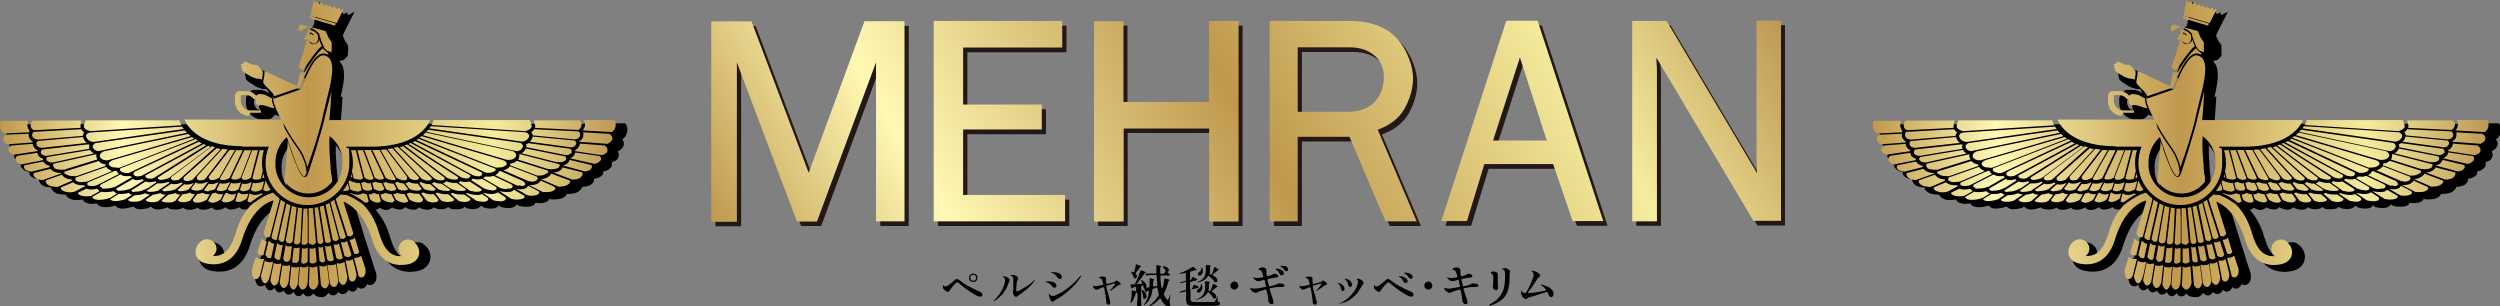 <?xml version="1.0" encoding="UTF-8"?>
<svg xmlns="http://www.w3.org/2000/svg" version="1.1" xmlns:xlink="http://www.w3.org/1999/xlink" viewBox="0 0 1061.9 130.1">
  <rect x="0" y="0" width="1061.9" height="130.1" fill="#808080" stroke="none"/>
  <defs>
    <style>
      .cls-1 {
        fill: #231815;
      }

      .cls-2 {
        fill: url(#_名称未設定グラデーション_2);
      }

      .cls-3 {
        fill: url(#_名称未設定グラデーション);
      }

      .cls-4 {
        fill: url(#_名称未設定グラデーション_3);
      }
    </style>
    <linearGradient id="_名称未設定グラデーション" data-name="名称未設定グラデーション" x1="0" y1="65.2" x2="261.6" y2="65.2" gradientTransform="translate(0 126.7) scale(1 -1)" gradientUnits="userSpaceOnUse">
      <stop offset="0" stop-color="#bf984d"/>
      <stop offset=".2" stop-color="#fff9b3"/>
      <stop offset=".5" stop-color="#bf984d"/>
      <stop offset=".8" stop-color="#f5ed9e"/>
      <stop offset="1" stop-color="#bd9854"/>
    </linearGradient>
    <linearGradient id="_名称未設定グラデーション_2" data-name="名称未設定グラデーション 2" x1="795.5" y1="65.2" x2="1057.1" y2="65.2" gradientTransform="translate(0 126.7) scale(1 -1)" gradientUnits="userSpaceOnUse">
      <stop offset="0" stop-color="#bf984d"/>
      <stop offset=".2" stop-color="#fff9b3"/>
      <stop offset=".5" stop-color="#bf984d"/>
      <stop offset=".8" stop-color="#f5ed9e"/>
      <stop offset="1" stop-color="#bd9854"/>
    </linearGradient>
    <linearGradient id="_名称未設定グラデーション_3" data-name="名称未設定グラデーション 3" x1="339.2" y1="-33.3" x2="717" y2="184.8" gradientTransform="translate(1.2 127.2) scale(1 -1)" gradientUnits="userSpaceOnUse">
      <stop offset="0" stop-color="#bf984d"/>
      <stop offset=".2" stop-color="#fff9b3"/>
      <stop offset=".5" stop-color="#bf984d"/>
      <stop offset=".8" stop-color="#f5ed9e"/>
      <stop offset="1" stop-color="#bd9854"/>
    </linearGradient>
  </defs>
  <!-- Generator: Adobe Illustrator 28.7.1, SVG Export Plug-In . SVG Version: 1.2.0 Build 142)  -->
  <g>
    <g id="_レイヤー_1" data-name="レイヤー_1">
      <g>
        <path d="M135.3,126c-.8,0-1.6-.5-2.2-1.4-.5.8-1.3,1.3-2.2,1.3s0,0-.1,0c-.8,0-1.5-.5-2-1.4-.5.8-1.2,1.3-1.9,1.3s-.3,0-.4,0c-.7-.1-1.4-.8-1.8-1.8-.5.7-1.2,1.1-2,1.1h-.4c-.8-.1-1.4-.9-1.8-1.7-.6.6-1.3.8-1.8.8h-.3c-.8-.2-1.4-1-1.8-1.9-.5.6-1.1,1-1.8,1s-.5,0-.7-.1c-.7-.3-1.2-1.2-1.6-2.2-.6.5-1.2.6-1.6.6s-.7,0-1-.2c-1.3-.5-1.9-3.3-1.5-5.2h0l2.1-6.8.5.5-.2-.4h0v-.4h0c0-.1,2.6-8.4,2.6-8.4v.3c0,0,0-.4,0-.4l3.7-11.8c-3.6,1.8-8,5.9-10.9,15.3-2.8,9.4-8.6,11.3-13.1,11.3h0c-1.3,0-2.4-.2-2.9-.3-2.8-.4-4.8-2-5.5-4.3s0-4.8,2-6.5c1-.9,2.2-1.4,3.5-1.4,2,0,4,1.4,4.7,3.3.5,1.2.4,2.5,0,3.7,4.3-.9,5.9-6.1,7-9.7,0-.4.2-.7.3-1.1,1.2-3.8,3.2-7.3,5.9-10.2-.4,0-.8-.3-1.1-.6l-.2-.2c-.9.6-2,.9-2.7.9h-.2c-.6,0-1.5-.2-2.1-.8l-.2-.2c-1,.6-2.3,1-3.5,1s-1.7-.3-2.1-1c-1.2.7-2.5,1.2-3.7,1.2s-1.7-.4-2.2-1.1c-1.2.6-2.4,1-3.7,1s-1.9-.3-2.4-.9h0c0,0,0,0,0,0-1.1.6-2.3.9-3.3.9s-2,0-2.8-.9h0c-1.1.6-2.2.8-3.2.8-1.9,0-3.1-.3-3.7-1l-.3.3h-.2c-1.5.6-2.9.7-3.3.7-1.3,0-2.6-.5-3.1-1.3l-.9.6h0c-1.4.4-3,.6-3.7.6-1.3,0-2.4-.5-2.8-1.2-1.7.6-3.5.9-4.5.9h-.3c-1.4,0-2.4-.5-2.8-1.3-1.3.4-2.7.7-4,.7s-.3,0-.5,0c-1.3,0-2.4-.4-3-1-.2-.2-.3-.4-.4-.6-.7,0-1.3.2-1.8.2s-1.4,0-1.9-.2c-.7-.2-1.8-.5-2.2-1.4v-.2h-.2c0,0-.2,0-.2,0-.7,0-1.4.2-2,.2-1,0-1.8,0-2.4-.3-1.1-.3-2.2-1-2.5-2h0c0,0-.2,0-.2,0-1.5,0-3.1-.3-3.8-.6-.6-.3-2-1-2.2-2.2v-.3h-.3c0,0-.2,0-.2,0-1,0-2.7-.3-3.7-1.2-.7-.7-1.1-1.5-1.1-2.3-.8,0-2.3-.3-3.2-1.1-.6-.5-.9-1.3-.9-2h-.2c-1.1-.2-2.1-.7-2.8-1.5-.5-.5-.7-1.1-.6-1.8,0-.2,0-.5.2-.7h-.2c-.9-.2-1.7-.7-2.3-1.4h0c-.5-.6-.6-1.4-.4-2.2,0-.3.2-.5.3-.7h0c-.5-.3-1.7-1-2.2-2.2-.3-.6-.3-1.4,0-2,0-.3.3-.6.5-.8-1.2-.7-1.9-1.9-2.1-3.3-.3-2.2.4-3.2.6-3.3l.3-.3h13.8c0,0,.3,0,.3,0h61.9c0,0,42.3,0,42.3,0-.6-1.2-1.1-2.2-1.5-3.2h-.3c-.7,0-1.5-.3-2.4-.6-.3,0-.6-.2-.8-.3,0,0-.2.2-.2.3l-1.3,1.3h-.3v.2h-.7v.2h-1.3s-.2,0-.3,0h-1.5c-3.7,0-6.7-3.2-6.7-6.9s0-.5,0-.9h0v-.8h0c0,0,0-.3,0-.5,0,0,0-.2.2-.4h0c0-.2,0-.4.2-.5h0s0-.2.2-.3h0s0-.2.2-.3h0c0-.2.2-.3.3-.4,0,0,0,0,.2-.2h0l.6-.6h0s0-.2.2-.2h0c.2-.2.3-.3.4-.3l.2-.2h.4s.2,0,.2,0h.3q0,0,0,0h2.2c2.8,0,5.2,1.9,6.2,4.6.2,0,.3.2.5.3.3.2.7.4,1.1.6-.4-.6-1.3-1.5-2-2.2-1.3-1.3-2.4-2.4-2.4-3.5-.5,0-1.1-.2-1.5-.2h-.6c-.8-.2-2.8-.8-3.6-1.5-2.7-1.6-3.9-2.5-3.6-3.5h0c-.3-.4-.4-.9-.2-1.4,0,0,0-.2,0-.3,0-.4,0-.7.2-1.1.2-.3.5-.5.9-.6,0-.2.2-.3.3-.4.2-.2.5-.4,1-.4s1.5.3,1.6.4h0c1.1.5,1.7.8,2,.9h1.3c1,.2,1.8,1,2,1.2l.7.7h0c0,.2,0,.3.2.4h0l1.2.4c.8.3,2.8,1.3,5.2,2.4,2.6,1.2,5.7,2.7,7.6,3.5,0-.4.2-.9.3-1.3.3-1.4.6-2.9.9-3.7v-.2s0,0-.2-.2c-.5-.3-.6-1-.5-1.5,0-.5.3-1.2.7-2.5.5-1.6,1.3-4,2.1-7v-1.2l-1.6-.4.6-1.1s.2-.2.4-.6c.3-.5.9-1.4,1.1-1.7.2-.4.2-.7.2-.7v-1.3c-.5-.4-.7-.9-.7-1.4h0c.1-1.4.5-2.2,1.4-2.6l.3-1,1.9-9.6,1.5,2.6,1.3-.6.6,1.1,1.1-.5.6,1.2,1.1-.5.6,1,1.2-.6.6,1.1,1.2-.6.8,1.3,1.5-.7.4,1.2,2.8-1.5-4.4,8.7-.6,1.5c.1.3.3.6.4.9.3.7.5,1.3,1.3,2.3.4.5.5,1,.6,1.4h0v1.8h0c0,0-.1,0-.1,0v.2h0v.2h0v.3h0v.2h0v.2h0v.3h0c0,0-.1.3-.1.3v.2s0,.2-.2.3h0v.2c-.1,0-.4.4-.4.4h0l-.8.8c0,0-.2.2-.3.3h0s-.1,0-.2,0c-.2.2-.4.2-.6.2h-.8v.6c.2.3.5.6.7.9,1.8,3,1,8.3-.4,13.9h.8c-.2,3.2-.4,6.8-.8,11.5h105.6v-.2c-.1,0,15.2,0,15.2,0l.3.3c.1.2.9,1.1.6,3.2-.2,1.4-.9,2.6-2.1,3.3h0c.1.2.2.3.3.5.5.8.5,1.6.2,2.4h0c-.4.9-1.3,1.7-2.4,2.2.2.3.3.6.4.9.2.7,0,1.4-.4,2.1h0v.2c-.7.7-1.6,1.2-2.6,1.4.3.9.2,1.8-.5,2.4-.7.8-1.8,1.4-2.9,1.5h-.1c0,.7-.2,1.5-.9,2-.7.6-1.8,1-3,1.1h0c0,.8-.3,1.7-1.1,2.3-1.1,1-3.3,1.2-4.1,1.2,0,0,0,.3-.1.4-.4,1-1.5,1.7-2.2,2s-2.2.6-3.7.6h-.5c-.2,1-1.4,1.7-2.5,2-.6.2-1.4.3-2.5.3h-1.6l-.7-.4h0c-.3,1.3-1.8,1.7-2.4,1.8-.5.2-1.1.2-1.8.2s-1.2,0-1.8-.2h0c0,.2-.1.3-.2.5-.5.8-1.7,1.2-3.2,1.2h-.8c-.7,0-1.5,0-2.5-.3h-.2l-1.1-.7h0c-.4,1-1.8,1.5-3,1.6h0c-.7,0-2,0-3.3-.4h-.2l-1.1-.8c-.3.9-1.5,1.4-2.9,1.4s-1.8,0-3.1-.4h-.2l-1.4-.9v.2c-.6.9-2,1.3-3.1,1.3s-1.7,0-2.8-.4h-.2l-.7-.6c-.2.3-.8,1.1-3.7,1.1s-1.9-.2-2.9-.7h-.2l-.2-.3c-.8.9-2.6,1-3,1-.9,0-2-.2-3-.7h-.2v-.2c-.4.7-1.4,1.1-2.6,1.1s-2.6-.4-3.7-1c-.5.7-1.4,1-2.2,1-1.2,0-2.5-.4-3.7-1.1-.4.6-1.1,1-2.1,1s-2.4-.3-3.4-.9l-.2.2c-.6.6-1.6.9-2.3.9s-1.9-.4-2.8-1c-.3.5-.9.8-1.7.9,2.5,2.8,4.4,6.2,5.7,10,.1.3.2.7.3,1.1,1.2,3.8,2.8,8.8,7,9.7-.5-1.2-.6-2.4-.1-3.7.8-1.9,2.7-3.3,4.7-3.3s2.5.5,3.5,1.4c1.9,1.7,2.7,4.2,2,6.5-.7,2.3-2.7,3.9-5.5,4.4-.5,0-1.6.3-2.9.3h0c-4.4,0-10.3-2-13.1-11.3-2.1-7.1-5.4-12-9.7-14.7l3.6,11.6h0c0,0,0,0,0,0l2.6,8.2v.2c-.1,0,0-.1,0-.1l2.2,6.8h0c.6,3.4-1.1,4.5-1.8,4.8h0c-.3,0-.5.1-.8.1-.5,0-.9-.1-1.3-.4-.4,1.1-1.2,1.7-2,1.9h-.4c-.5,0-1-.2-1.5-.6-.4,1-1.1,1.7-2,1.9h-.3c-.6,0-1.2-.3-1.7-.8-.5,1.2-1.3,1.8-2.4,1.8h-.1c-.7,0-1.3-.3-1.8-.9-.5.9-1.3,1.4-1.9,1.5h-.2c-.8,0-1.5-.4-2.1-1.1-.7,1.1-1.6,1.7-2.4,1.8h-1.6ZM227.2,80.2v-.2h-.4l.4.2ZM143.9,77.9v1.2c1.2-1.7,1.9-3.7,2.2-5.8v-.5h0v-.6h.1v-2.6h0v-.7c0,0-.1-.3-.1-.4-.5-2.5-1.7-4.9-3.5-6.8,0,2.6,0,5.2.3,7.9h0v.6h0c0,.8.1,1.5.2,2.2h0v.3c0,.5,0,1,.2,1.5v.9c0,.2,0,.5.1.7,0,.5.2,1,.2,1.5v.4l.3.2ZM84.8,79.1l.3-.3-.2.2h-.1ZM123.4,61.7c-2.5,2.5-3.9,5.8-3.8,9.4s0,1.1,0,1.7h0c.2,2.2.9,4.3,2.1,6.1v-.3c.3-2.2.5-5.2.8-8.6.2-2.2.4-4.6.6-7.1h0v-1.3h.2ZM232.1,77.6h-.2.2ZM237.3,74.9h0c0,0-.2,0-.3,0h.3ZM244.1,68.8h0c0,0-.2,0-.3,0h.3ZM123.7,61.4s-.2,0-.2.2h.3v-.2h-.1ZM110.1,47.2h.8c-.8-.9-.8-1.3-.8-1.5v-2.2c0-1.3.7-1.8,1.3-2.1-.4-.3-.9-.4-1.5-.4h-1q0,0,0,0h-.2q0,0,0,.2h0s0,0-.2.2h0l-.2.2s0,.2-.2.3h0s0,0,0,.2v.2h0s0,.2-.2.4c0,0,0,.2,0,.4h0v.2h0v.2h0c0,.9.3,1.7.9,2.4.6.6,1.4,1,2.2,1h.5l-1,.2Z"/>
        <path class="cls-3" d="M103.5,27.2c-.4,0-.9-.3-1.1,0-.2.4,0,.7.7,1-.4,0-.5,0-.7,0-.2.4.6,1.1,1,1.3-.4-.2-.7-.2-.8,0,0,.5,1.9,1.8,3.2,2.5.6.5,2.4,1.2,3.3,1.4.2,0,1.3,0,2.2.4,0-.7.2-1.3.3-2.1,0-.5,0-1,0-1.4-.4-.5-.9-1-1.2-1.5h0c0,0-.3-.4-.3-.4,0,0-.8-.8-1.5-.9-.7,0-1.2,0-1.2,0-.4,0-1.6-.7-2.3-1,0,0-1.2-.5-1.5-.2s-.3.5,0,.8h-.2ZM132.6,104h.2c.5,0,1-.4,1.4-1h0l-1.3-14.6c-.6,0-1.2,0-1.8,0v14.8c.4.4.8.6,1.3.7h.2ZM128,29.6c.2,0,.5,0,.7,0s.4,0,.4-.2c.3-.5,5.1-8.1,7.6-9.8-.4-.7-.6-1.5-1-2.5v-.4c-.2,1-.9,1.9-2.7,2.1-.6,0-1.8-1.1-2.9-1.6,0,.4-.2.7-.2,1,.1,0,.3,0,.4.2v.4h-.5c-1.3,5.2-2.7,8.5-2.8,9.5v.5c.3.3.4.3.9.5v.2ZM131.5,111.4c.2.2.5.4.8.5h1c.4-.1.8-.4,1.2-.8l-.5-5.9c-.4.2-.7.3-1.1.4h-.4c-.4,0-.7,0-1-.2h0v6.1h0ZM107,47.9h3.8q0,0,0-.2h0q0-.2,0-.3h0c0,0,0,0,0,0q0-.2,0-.3c0-.1,0,0,0,0,0,0,0,0,0-.2h-1.3c-.5,0-.9,0-1,0h0s0,0,0,0h-.2q0,0,0,0h-2c-2.3,0-4.1-2-4-4.3h0v-.4h0v-.4c0-.1,0,0,0,0v-.3h0v-.2h0v-.3c0-.1,0,0,0,0,0,0,0,0,0-.2s0,0,0,0c0,0,0,0,0-.2t0,0l.2-.2h0s0,0,.2,0h0s0,0,.2,0,0,0,0,0h1.7c1.3,0,2.5.7,3.2,1.7.7,0,1.5.2,2.2.5-.8-2.2-2.9-3.9-5.3-3.9h-1.6c-.2,0,0,0-.2,0h-.6s-.2,0-.3,0h-.2s-.2,0-.3,0h-.2s-.2,0-.2.2c0,0,0,0-.2,0,0,0,0,0-.2.2h-.2c0,0,0,.2-.2.3h0c0,0,0,.2-.2.3v.2c0,0,0,.2-.3.3,0,0,0,0,0,.2,0,0,0,.2,0,.3v.2s0,.2,0,.3v2c0,3.1,2.5,5.9,5.8,6l.9-1.4ZM150.9,107.9h.7c.4-.1.7-.4,1-.8l-1.9-6.2c-.4.4-.7.7-1.2.8h0c-.4,0-.7.2-1,.2h0l1.9,5.8c.2,0,.5.2.8.2h-.3ZM146.1,102.9h-1.3l1.5,5.7c.4.4.9.6,1.4.6s.2,0,.3,0c.5,0,1-.4,1.3-1l-1.9-5.9c-.4.4-.9.6-1.3.7h0ZM102.4,62.3h11.8c-.9,2.1-1.4,4.5-1.4,7,0,9.8,8,17.8,17.8,17.8s17.8-8,17.8-17.8-.5-4.8-1.4-7h10.9c21.2,0,24.8-11.3,24.8-11.3h-42.8c.4-4.3.7-8.6.9-12.4-.8,3.6-1.9,7.3-2.6,10.3-1.5,7.3-7.1,24.1-7.1,24.1-.4,1.4-.8,2.1-1.6,2.2-1,0-1.8-1.3-2.7-3.1-.9-1.9-1.9-4.4-2.9-7.2-.6-1.6-1.2-3.4-1.7-5.1,0,.4,0,.9,0,1.3-.6,6.4-1,12.1-1.4,15.8,2.2,3.2,6,5.3,10.2,5.3s7.8-2,10.1-5.1c0-.4,0-.7-.1-1.1v-.2c0-.8-.2-1.6-.4-2.4v-.2c0-.8-.2-1.6-.2-2.3v-.2c0-.8-.1-1.5-.2-2.3h0v-.5h0c-.3-3.7-.4-7-.2-10.1h0c2.8,2.1,4.7,5.2,5.4,8.7h0v.8h0v3.9c-.8,7.1-6.8,12.6-14.2,12.6s-13.6-5.7-14.2-13c0-.6,0-1.2,0-1.9,0-4.4,2-8.3,5.1-10.9-.8-2.6-1.7-5.1-2.5-7.2h-41.2c0,0,3.6,11.4,24.8,11.3l-.6.2ZM127.5,37.2s4.7-14.5,9.9-14.5.4,0,.6,0,1.2.5,1.4.5v-.6c-.4-.4-1.8-1.3-2.2-2.1-2.3,1.6-6.3,7.6-7.6,9.8,0,.2-.4.5-1,.5s-.7,0-1-.2c-.5,1.2-1,4.5-1.4,5.9-3-1.1-11.9-5.6-13.8-6.3,0,1.6-.4,3.5-.6,4.6,0,1.5,4.5,4.3,4.6,6.1l11.1-3.8h0ZM145.7,3.8l-1.1.6-.4-1.2-1.3.7-.7-1.2-1.2.7-.6-1.1-1.1.5-.6-1-1.2.6-.7-1.2-1.1.5-.6-1.1-1.2.6-.7-1.2h0l-1.3,6.6,11.1,3.2,2.9-5.8-.2-.2ZM142.6,10l-10.9-3.2-.3.9,10.9,3.2.4-1h0ZM130.8,11.4h0s3,.8,4.8,3h0s0,.2.1.5c.1.4.4,1.3.7,2.2.3,1,1.1,2.7,1.1,2.6.2.7.8,1.3.8,1.3h0c.6.6,1.3.8,2.4,1.2h.1v-.2h0v-.2q0,0,0,0h0v-.2q0,0,0,0h0c0,0,0-.2.1-.3h0v-.2h0v-.2h0v-.2h0v-.2h0v-.2h0v-.2h0v-.2h0v-.2h0v-.4h0v-.3h0v-.3h0v-.2h0c0-.5-.1-.8-.4-1.1-1.4-1.8-1.3-2.5-2.1-4,0,0,0,0-.1-.2l-10.4-2.8h0c-.2.2-1,0-1.2,1.9,0,.2,0,.5.4.7.3,0,.4.2.4.2l3.4-1.8ZM221.4,60.2c1.2,0,2.6-.6,3.2-1.8.5-1.1-.2-1.8-1.2-2.2l-40.4-2.6c-.2.3-.4.6-.7.9l39.1,5.6h0ZM137.2,48.9c.4-1.8.9-3.9,1.4-5.9,1.7-6.7,3.7-14.4,1.6-17.8-.5-.9-1.4-1.4-2.5-1.7h-.4c-3.8,0-7.9,10.1-9.2,14,0,.2-.2.4-.5.5l-11.5,4c0,.3-.4,2.6,5.8,13.1,2.1,3.6,3.5,5.5,4.5,7,1.4,1.9,2.2,3.1,3.4,6.3.4.9.5,1.8.7,2.7,2-5.4,5.4-15.8,6.7-22.1h0ZM115.7,41.9h0c-.8-.3-1.8-1-2.6-1.4-.6-.3-2.5-.7-3.3-.5-.5.2-1.1.3-1.2,1.5v2.1c0,.5.7.9,1,1.2,2.6-.8,5.5,1.4,7,1.1-.7-1-1.5-3.8-.8-4.1h0ZM121.4,55.4c-.4-.7-.8-1.4-1.2-2,2.2,6.3,4.7,14.4,6.8,18.7.9,1.8,1.8,2.9,2.2,2.8.2,0,.7-.4,1-1.4,0-1.2-.3-3.3-1-5-2-5.4-2.9-4.7-7.8-13.1ZM129.3,16.7h0c.8,0,1.8.7,2.6,1.2.4.2.9.6,1.1.7.9,0,1.5-.4,1.8-1,.5-.8.4-1.8.2-2.4v-.4h0c-1.1-1.5-2.5-1.9-3.5-2.2-.3,0-.6-.2-.8-.3v1s0,.4-.3,1.1c-.3.6-1.4,2.2-1.5,2.4h.5-.1ZM131.7,13.6h0l1.6,1-.2.4-.8-.6s-.4.5-.6.4c0,0-.6-.7,0-1.1h0ZM137,111.5h0c.4,0,.8-.2,1.1-.6l-1-6c-.2,0-.4,0-.7.2h0c-.4,0-.8,0-1.2-.3h0l.5,6c.4.5,1,.7,1.5.7h-.2ZM124.5,111.6c.5,0,1,0,1.5.1.4-.2.8-.7,1-1.1l.3-5.5c-.3,0-.7.2-1.1.3h-.7c-.2,0-.4,0-.7-.2l-.3,2.4-.4,3.7c.2,0,.3.2.5.4h-.1ZM128.3,88.4c-.6,0-1.1,0-1.7-.3l-1.7,15c.2.4.5.7,1,.7h.4c.7,0,1-.5,1.3-1l.7-14.5h0ZM129.3,111.9c.6,0,1.1-.4,1.4-.9v-5.8c-.4.2-.9.4-1.4.4h0c-.4,0-.7,0-1-.2l-.3,5.4v.8c.1.1.4.3.6.4h.7ZM124.3,102.6l1.7-14.6c-.7,0-1.3-.4-2-.6l-2.6,14.8c.2.5.5,1,1.2,1.2h.2c.7,0,1.1-.3,1.5-.8ZM121,111.2h.7c.7,0,1.2-.4,1.6-1l.7-5.7c-.4,0-.7.2-1,.2h-.5c-.5,0-.9-.4-1.2-.6l-1,5.8c.2.5.4.9,1,1.2h-.3ZM22.1,69.1l17.8-3.9c-.8-.4-1.3-1-1.6-1.5l-18.2,3c-.7.6-.4,1.3-.1,1.6.3.3,1,.7,2.2.7h-.1ZM117.7,110.4h.3c.4,0,.7,0,1-.3l1.1-6h-.9c-.5,0-1-.4-1.3-.8h-.2l-.7,3.4-.5,2.3v.2c.4.5.7.9,1.3,1.1h-.1ZM130.6,91.6v-3h-1.7l-.8,14.9c.3.4.7.5,1.1.5h0c.7,0,1.1-.4,1.5-.8v-11.6h-.1ZM35.5,59.1c0-.3-.2-.6-.2-.9l-19.3,1.7c-.5.5-.7,1.1-.5,1.5.2.7,1,1.3,2.3,1.4l19.1-2.1c-.6-.4-1-.9-1.3-1.6h-.1ZM19.8,66.2l18.2-3h0c-.2-.6-.2-1.2,0-1.7,0,0-.3,0-.4-.2l-19.7,2.2c-.7.6-.7,1.4-.4,1.8.5.6,1.2.9,2.4.9h0ZM135.8,87.9l2.3,14.8c.3.3.7.5,1.1.5h0c.7,0,1.1-.4,1.4-.8l-3.1-15.1c-.7.2-1.2.4-1.9.6h.2ZM119.5,102.7h.2c.4,0,.7,0,1-.4l2.7-15.1c-.6-.2-1.2-.5-1.7-.8l-3.4,15v.2c.3.5.6.9,1.2,1.1ZM225.8,53.5c0-.5-.2-1.1-.7-2.5h-41v.5c-.1,0-.3.7-.8,1.6l39.8,2.6c1.3-.3,2.6-1,2.8-2.1h-.1ZM136.2,103.6h0c.5,0,.9-.4,1.2-.8l-2.3-14.8c-.5,0-1,.2-1.5.3l1.3,14.7c.3.4.8.7,1.3.7h0ZM142.5,102.4h.2c.5,0,.9-.5,1.2-1l-4-15.2c-.5.3-1,.5-1.6.8l3,14.8c.3.4.7.5,1.2.6h0ZM144.2,110.2h.2c.5,0,.9-.4,1.2-.7l-1-3.8-.6-2.2c-.4.2-.7.4-1.1.4h-.4c-.2,0-.5,0-.8,0h0l1.1,5.6c.4.4.9.7,1.5.7h0ZM138.9,110.2c.4.5.9.8,1.5.8h0c.6,0,1.1-.3,1.4-.7l-1.2-5.8v-.2c-.5.2-.9.4-1.5.4h0c-.3,0-.7,0-1.1-.2h0l.4,2.4.6,3.4h0ZM115.3,100.7h0c.2.4.4.7.6.9.3,0,.7.2,1,.4.3,0,.5,0,.7-.3l3.5-15.7c-.7-.4-1.2-.7-1.8-1.2l-4,15.8h0ZM113.7,109.5c.3,0,.5.1.8.2.3,0,.5,0,.7-.2l1.3-6c-.4,0-.7,0-.9-.2h0c-.6-.2-1-.7-1.3-1h-.2l-1.4,5.8v.2c.4.4.5.8.9,1.1h0ZM111.1,108.5h0c.3,0,.5,0,.8-.1l1.4-5.9c-.3,0-.6,0-.9-.2h0c-.6-.3-.9-.7-1.2-1.1l-1.9,6h0c.2.6.4,1,.9,1.2h0c.3,0,.5.1.8.1h0ZM140.4,85.9l4,15.2c.4.3.7.4,1.1.4s.2,0,.2,0c.5,0,.9-.4,1.2-1l-5-15.7c-.4.4-1,.8-1.6,1.1h.1ZM157.2,77.9c-.8,0-1.6-.2-2.4-.7-.4.2-.8.4-1.4.5l.7,2.5c.4.4,1,.7,1.7.8h.6c.7,0,1.5-.2,1.7-.8l-.7-2.5h-.3v.2ZM151.8,63.8l3,11.6c.6.5,1.5,1,2.4,1s1.4-.2,1.5-.7l-4.5-11.9h-2.5.1ZM161.7,63.7l6.6,11.7c1,.7,2.3,1.2,3.4,1.2s1.5-.8,1.1-1.5h0v-.2h0l-8.7-11.4c-.7,0-1.5,0-2.2.2h-.2ZM169.6,62.4l15,13.5c.8.4,1.7.7,2.6.7s.4,0,.7,0c.8,0,1.1-.7,1-1.1l-17.7-13.4c-.5.2-1,.3-1.5.5v-.2ZM158.2,63.8l5.6,11.7c.9.7,2.2,1,3.1,1s1,0,1.2-.5l-6.9-12.3h-3ZM167.3,62.9l11.8,13c.8.5,1.8.8,3,.8h0c.8,0,1.4-.5,1.3-1.1l-14.5-13.2c-.5.2-1,.3-1.6.4h0ZM161.4,81.1c.9,0,1.7-.4,1.9-.9l-1.2-2.5h-.3c-.8,0-1.6-.2-2.4-.5-.3.2-.7.4-1.3.5l.7,2.5c.8.6,2,.9,2.6.9ZM167.3,78h-.4c-.9,0-2.1-.2-3.1-.7-.4.2-.7.4-1.1.4l1.3,2.7c.8.4,1.9.7,2.4.7.8,0,2.4-.4,1.8-1.3h0l-1-1.8h.1ZM98.7,81.2c.7,0,1.9-.2,2.7-.9l.9-2.8h-.2c-.7.3-1.6.4-2.4.4s-1,0-1.5-.3l-1.4,2.7c0,.5.9.9,1.9.9ZM154.8,63.8l4.4,11.7c.7.5,1.6.8,2.5.8s1.2-.2,1.4-.7l-5.6-11.9h-2.8.1ZM171.8,61.8l18.2,13.8c1,.4,2.1.7,3.3.7h.3c.9,0,1.1-.6.9-1.1l-21.5-13.8c-.5,0-.9.3-1.2.4ZM164.6,63.4l9.5,12.4c.7.4,1.6.7,2.5.7s1.5-.6,1.4-1.1l-11.3-12.4c-.7,0-1.4.3-2.2.4h.1ZM179.6,57.4l35.7,10.5h1c1.1,0,2-.3,2.7-1.2.7-.9,0-1.9-1.1-2.5l-37.1-7.9c-.3.3-.7.7-1.1,1h0ZM151.7,81.4c.7,0,1.6-.2,1.9-.8l-.7-2.8c-1.1,0-3.1-.4-4.5-1.2,0,.2-.2.5-.4.7l.8,3.1c.8.6,2.1.9,2.8.9h0ZM145.8,81.1c.4,0,.7,0,1,0,.5,0,1.3-.2,1.6-.7l-.7-2.5c-.6,1.1-1.2,2.1-2,3.1h0ZM173.6,61.1l22.4,14.3c.7.2,1.3.4,1.9.4s.8,0,1.1-.2c.6-.2.9-.7.7-1.2l-25.3-13.7c-.2.2-.5.3-.8.4h0ZM225.9,56.4c.2.4.3.7.4,1.1l17.7,1.7c1.6,0,2.2-1,2.4-1.5s.1-1.3-.7-1.9l-18.8-.9c-.3.5-.7.9-1.2,1.3,0,0,0,.2.1.3h.1ZM227.3,53.8c0,.2,0,.4-.1.5l18.2.9c1.4-.4,1.6-1.8,1.7-2.3,0-1-.6-1.6-1.1-1.8h-19.2v.3c.3,1,.6,1.7.5,2.5h0ZM222.1,62.4c.2-.6-.2-1.2-1-1.7l-39.2-5.6c-.2.3-.5.6-.8.9l38.3,8.2c1.1,0,2.2-.5,2.6-1.7h0ZM175.1,60.4l25.9,14.1c.7.2,1.5.4,2.1.4s.4,0,.5,0c1.4-.4,1.4-1.1.9-1.7l-28.2-13.3-1.2.6h0ZM176.8,59.4l29.7,14h1.7c1.5-.3,2.7-1,2.3-1.7l-32.8-12.8c-.2.2-.5.4-.8.5h0ZM178.2,58.5l32.4,12.7c1.9,0,3.1-.2,3.3-.4,2.2-1,1.4-2,0-2.7l-34.9-10.3c-.2.3-.5.5-.9.7h0ZM183.2,81.1c.8,0,1.9-.2,1.8-.9l-2.3-2h-.4c-1.2,0-2.4-.3-3.5-.9-.2.2-.4.3-.7.4l2,2.6c1.1.5,2.6.7,3.3.7h-.2ZM215.4,80.1c.5,0,1,0,1.4,0,1.2-.4,1.3-1.1.4-1.8l-7.6-3.6c-.4,0-.7.2-1.1.3h-1.2c-.4,0-.9,0-1.3,0-.1.2-.4.5-.7.7l7.1,4.1c.9.4,2,.5,3,.5h0ZM149.1,63.8c.5,1.8.8,3.6.8,5.5s-.2,2.2-.4,3.4l.7,3.1c.9.3,1.9.5,2.6.5s1.2-.2,1.4-.7l-3.1-11.8h-2.1.1ZM197.9,80.4l-3.9-2.7h-.9c-1.3,0-2.4-.3-3.5-.7-.4.4-.9.7-1.5.9l2.8,1.9c1.7,1.1,3.4,1.3,5.2,1.3s1.8-.3,1.7-.8h0ZM208.9,80.9h.4c1.4,0,2-.8,1.4-1.5l-6-3.5c-.2,0-.5.2-.8.3h-.8c-.7,0-1.5,0-2.2-.4-.2.3-.5.5-.8.7l5.6,3.6c1.1.4,2.3.7,3.4.7h-.2ZM202.6,81.4h.7c.8,0,1.5-.5,1.2-1.1l-5-3.2c-.5,0-1,.2-1.6.2s-1.5,0-2.3-.4c-.2.2-.5.4-.8.7l4.9,3.5c.8,0,1.7.4,2.9.4h0ZM221.2,79c.6,0,1.1,0,1.5-.2.7-.4.4-1.3-.7-2l-9.4-4.1h-.6c-.2.7-.8,1.3-1.7,1.7l9.3,4.4c.6,0,1.2,0,1.6,0h0ZM242.7,65.1c.3-.4.2-1.2-.4-1.9l-17.9-2.4c-.3.2-.6.4-.9.4.1.4.2.9,0,1.3l16.9,3.4c1.1,0,1.7-.4,2.2-.9h0ZM240.2,68.1c.4-.4.5-1.1-.2-1.7l-16.6-3.3c-.4.7-.9,1.5-1.9,2l15.8,4c-.2,0-.4-.3-.8-.4.5,0,1,.2,1.4.2,1.2,0,2-.5,2.3-.8ZM232.4,73.7c.4-.4.6-.7.4-1.2l-13.3-4.2c-.7.7-1.6,1.1-2.8,1.2h0v.7l11.5,4.4h.9c1.3,0,2.5-.4,3.2-1.1v.2ZM237.2,71.1c.4-.2.7-.8.5-1.3l-17.1-4.4c.1.7,0,1.5-.4,2.2,0,0,0,0-.1.2l12.3,3.9c.7,0,1.3.2,1.9.2,1.5,0,2.6-.4,3.1-.8h-.2ZM225.4,77.2c1.1,0,2.1-.2,2.6-.7s.5-1,0-1.5l-11.4-4.4c-.4.6-1,1.1-1.9,1.5-.1,0-.3,0-.9.2l10.8,4.7h.9v.2ZM160.2,86.1c.5,0,1.2-.2,1.6-.6l-.9-3c-.6,0-1.4-.2-2.1-.6-.8.6-1.9.7-2.2.7h0l.6,2.1c.9.9,2.4,1.4,3.1,1.4h-.1ZM155.1,86.1c.6,0,1.2,0,1.5-.6l-.8-3c-.5,0-1.1-.2-1.5-.5-.7.5-1.7.7-2.5.7s-1.8-.2-2.8-.7c0,0-.2,0-.3.2,2.1.9,4.3,2.3,6.3,3.8-.1,0,0,0,0,0h.1ZM166.1,86c.7,0,1.4-.3,1.4-1l-1.2-2.5c-.6,0-1.6-.2-2.6-.6-.5.4-1.3.6-2.1.7l.6,1.9c.9.8,2.5,1.5,3.9,1.5h0ZM149,75.1c.2,0,.4.2.7.4l-.4-1.6c-.2.8-.3,1.3-.3,1.2ZM189.8,81.1c.7,0,1.4,0,1.5-.5l-3.8-2.6h-.3c-.9,0-1.9-.2-2.8-.7-.3.3-.7.5-1,.7l3,2.5c1.2.5,2.7.6,3.4.6h0ZM244.7,61.2c.2-.4,0-1-.5-1.5l-18-1.7c0,.3,0,.7-.2.9-.2.5-.6,1-1,1.3l17.6,2.4c1.2,0,1.9-.8,2.1-1.4h0ZM177.3,81c.8,0,1.7-.3,1.8-.8l-1.7-2.2h-.8c-1.1,0-2.2-.4-3.1-.8-.4.4-.8.6-1.3.7l1.7,2.3c.9.6,2.7.8,3.4.8h0ZM173.4,80.4l-1.9-2.5c-.8,0-1.8-.2-2.7-.7-.3.2-.7.4-1,.5l1.4,2.7c.6.3,1.3.5,2.2.5s1.7,0,1.9-.6h.1ZM171.9,86.1c.7,0,1.3-.3,1.5-.8l-1.6-2.9h-.5c-1.1,0-1.9-.2-2.6-.5-.5.4-1.2.5-1.7.6l1.2,2.3c1,.7,2.3,1.3,3.6,1.3h.1ZM21,70.4c-1.1-.2-1.8-.8-2.1-1.1s-.4-.4-.5-.7l-8,1.6c-.4.5-.3,1.3.3,1.8.5.5,1.6.8,2.8.9l7.6-1.9v-.7h-.1ZM115.7,111.2c-.4.1-.7.2-1.1.2h0c-.4,0-.8,0-1.2-.2h0c-.4-.1-.7-.4-.9-.6l-1.7,6.8c.2,1.4,1,2.7,1.4,2.9,1.1.5,2.2-1.6,2.5-3.4v.4l1.3-6.1h-.3ZM119.2,111.9c-.4.1-.7.2-1.1.2h-.7c-.4,0-.8-.3-1.1-.5l-1.5,7.5c.4,1.2,1,2.1,1.5,2.2.5,0,1.5-.3,2-1.8l1.2-7.3c0-.1,0-.2-.2-.3h-.1ZM87.9,84.7l1.2-2.2h-.4c-1.1,0-2-.2-2.6-.6-.8.3-1.6.4-2.3.5l-1.9,2.5c0,.7.6,1.2,1.9,1.2s2.8-.5,4.1-1.3h0ZM123.1,112.6c-.4.2-.9.3-1.4.3h-.7c-.4,0-.7-.2-1-.4l-1.2,7.3c.2,1.3.9,2.5,1.5,2.5.9.2,1.9-.8,2.3-2.8l.7-6.8h-.2ZM115.9,85.3h.2v.3h0l-4.1,13.1c0,.4,0,.8.3,1.1.2.4.4.8.8,1h0c.2,0,.4,0,.7,0h0c.4,0,.7,0,.9-.3l4.1-16.1c-1-.8-1.9-1.7-2.8-2.6-.7.2-1.7.7-2.3.8-2.4,1.1-5,2.9-7.1,4.5-2.4,2.6-4.6,6-5.9,10.1s-3.2,12-10.2,11.5c4.2-3.8-1.4-9.6-5.5-5.9-3.2,2.9-2.6,8.3,3,9.2,2.2.4,11.3,1.9,14.9-10.4,3.4-11,9-15.1,13.1-16.5h0ZM111.9,110h-.8c-.5,0-1,0-1.5-.3h0c-.4-.2-.7-.4-.9-.7l-1.6,5.2c-.4,1.9.4,4,1,4.2.8.4,1.7,0,2.3-1.3l1.8-7.2h0c0-.1-.3.1-.3.1ZM125.5,113.5h-.7c-.4,0-.7-.2-1-.4l-.8,7.7c.4,1.3,1,2.2,1.5,2.2.8.2,1.5-1,2-2.4l.6-7.4c-.4.3-.9.4-1.4.4h-.2ZM133.3,113.6h-.4c-.5,0-.9-.1-1.4-.4l-.3,8.2c.5,1.2,1.5,1.7,1.9,1.6.7,0,1.8-1,2.2-2.8l-.5-7.1c-.5.1-.9.3-1.4.4h-.1ZM137.3,113.2h0c-.6,0-1.1-.2-1.6-.4h-.1l.7,8.2c.4,1,1.2,1.5,1.8,1.5s1.4-.8,1.7-2.4l-.9-7.4c-.4.2-.7.4-1.2.4h-.4ZM128.9,113.6h0c-.5,0-1-.1-1.5-.4l-.6,7.6c.3,1.4,1.1,2.2,1.7,2.2,1.2,0,1.9-1.3,2.2-2.9l.3-7.1h0c-.6.4-1.3.6-2,.6h-.1ZM48.2,81.2c-1.1.3-2.3.4-3.4.4s-1.2,0-1.7-.2h0l-3.9,2.2c0,.7,1.1,1.3,2.6,1.3s3.5-.2,5.2-1l2.7-1.7c-.6-.2-1-.5-1.3-.9h0ZM41.2,80.2c-.8.2-1.6.3-2.3.3s-1.5,0-2.1-.4h0c0,0-3.6,1.7-3.6,1.7-.2.7.7,1.2,1.7,1.4.8.2,2.4.3,3.8,0l3.6-2c-.4-.3-.7-.6-.8-.9h-.3ZM82.9,82.5c-.5,0-1.5,0-2.3-.7-1.1.5-2.3.7-3.1.7l-1.9,2.4c0,.7,1.3,1,2.3,1s2-.3,2.9-.7l2.1-2.8h0ZM30.4,76.2c-1.5,0-2.8-.5-3.6-1.4-.2-.2-.4-.4-.5-.6l-6.6,2.3c-.8.8.2,1.8,1.4,2.4.5.2,2,.5,3.4.5l6-2.6c0-.2-.1-.4,0-.6ZM140.7,112.7h-.1c-.4,0-.8,0-1.3-.3,0,0-.1,0-.2.1l1,7.9c.4.9,1.1,1.5,1.7,1.5,1.1,0,1.7-1.2,1.9-2.6l-1-7.1c-.5.2-1.1.4-1.7.4h-.3ZM25.9,73.5c-1.5,0-2.9-.4-3.8-1.1-.3-.2-.5-.5-.7-.7l-7.1,1.8c-.3.6,0,1.4.7,2s1.9.9,3.1,1l7.9-2.8h0c0,0,0-.2,0-.2ZM35.8,78.7h-.9c-1.6,0-2.8-.4-3.5-1l-.3-.3-5,2.1c-.8.7.4,1.6,1.6,1.9,1,.4,2.6.4,4,0l4.4-2.3c-.2-.2-.3-.4-.3-.7v.2ZM70.4,82.7c-1,0-1.8-.2-2.3-.7-1.1.4-2.1.6-3.1.7l-3.1,2.1c0,.6,1.2,1.1,2.4,1.1s1.7,0,3-.5l3.1-2.7h0ZM74.5,82c-1,.4-2.2.5-3,.7l-2.8,2.4c0,.7,1.4.9,3,.9s1.8-.2,2.8-.7l2.1-2.6c-.6,0-1.5-.2-2.1-.7ZM54.7,81.9c-1.1.4-2.3.5-3.4.5h-.9l-3.6,2.2c.2.5,1.1.8,2.1.8s2.8-.2,4.4-.8l2.8-1.9c-.6,0-1.1-.4-1.4-.8ZM61.7,82.1c-1.1.4-2.4.8-4,.8h-.4l-2.9,1.9c0,.5,1,.9,2.1.9s2,0,3.4-.5l3.9-2.6c-.5,0-1.4,0-2.1-.6h0ZM261.2,51h-13.2c.3.5.5,1.1.5,1.8h0v.2h0c-.1,1.1-.5,1.8-1,2.4l12.4.7c.9-.5,1.5-1.5,1.6-2.6.2-1.8-.4-2.5-.4-2.5h0ZM239,71.1c-.2.5-.5.9-.9,1.2-.7.5-1.8.9-3,1l8,3c1.3,0,2.9-.3,3.6-1,.7-.7,1-1.5.6-2.1l-8.3-2.1h0ZM146.2,111.2c-.4.4-.9.5-1.5.7h-.5c-.3,0-.7,0-1-.1h0l-.2.2,1,7.6c.5.9,1.2,1.5,1.9,1.4.9-.1,1.8-2,1.6-3.6l-1.2-6.1h-.1ZM224.2,79.1c-.2.3-.4.6-.7.8h0c-.6.3-1.3.5-2.1.5s-1.5,0-2.3-.3h0l5,2.9c1.2.2,2.4.2,3.2,0,1.2-.2,2.3-1,1.4-1.8l-4.2-2.2h-.3ZM235.5,79.3l-5.9-2.6c-.1.4-.4.7-.7.9-.7.7-1.9,1-3.5,1h-.6l5.8,3c1.2,0,2.6,0,3.5-.2,1.3-.4,2.5-1.3,1.4-2h0ZM218.3,80.7c-.3.2-.7.4-1.1.7h0c-.5,0-1.1.2-1.7.2-1,0-2.3-.2-3.4-.4h0l5.2,3.3c1.1.2,2.1.4,3,.2,1.7,0,2.9-.7,2.5-1.5l-4.3-2.5h-.2ZM241.9,67.9c0,.5-.3.9-.7,1.3-.3.3-.9.8-2.1,1.1h0c0,0,9.3,2.5,9.3,2.5,1,0,2-.4,2.5-.9.6-.5.7-1.2.3-1.8l-9.3-2.2ZM18.2,67.4c-.7-.2-1.4-.7-1.9-1.2h0v-.2c-.2-.4-.4-.7-.4-1.1l-8.6,1.3c-.7.5-1.1,1.6-.4,2.4.5.6,1.3,1,2.3,1.2l9.1-1.8v-.5h-.1ZM94.7,78c-.5,0-.9,0-1.3-.2l-1.4,2.7c.2.5,1.2.7,1.8.7s1.6-.2,2.4-.7l1.6-3.2h0c-1,.5-2.1.7-3.1.7ZM258,56.8h0l-10.3-.6c.2.7.1,1.4,0,1.9-.1.4-.5,1.3-1.7,1.9v.2l12,.9c.9-.4,1.7-1,2-1.7.5-1.2-.5-2.6-2-2.7h0ZM257,61.8l-10.7-.8c0,.3,0,.6-.2.9-.3.7-.9,1.4-1.8,1.9v.4l11.1,1.7c.8,0,1.7-.5,2.4-1.2.6-1,.1-2.2-.8-2.7v-.2ZM234.1,73.7c-.1.4-.4.7-.7,1-.9.8-2.1,1.3-3.6,1.4l7.4,3.2c1.4,0,2.8-.3,3.3-.5,1.1-.5,2-1.3,1.6-2.1l-8.1-3h.1ZM176.2,102.9c-4.1-3.7-9.6,2.1-5.5,5.9-7.1.5-8.9-7.4-10.2-11.5-1.4-4.2-3.6-7.7-6.2-10.4-2.3-1.7-4.9-3.3-7.2-4.1h-.2c-.3,0-1.5,0-2.2-.2-.7.7-1.3,1.3-2.1,1.9l5,15.7c.2,0,.5.2.8.2h.5c.6-.2,1-.7,1.2-1.3l-4.2-13.4c.4,0,.7.3,1,.4h0c3.8,2,8.3,6.3,11.2,15.8,3.7,12.2,12.7,10.8,15,10.4,5.6-1,6.3-6.4,3-9.3h0ZM179.5,84.3l-1.5-2h-.7c-.2,0-1.8,0-3.3-.5-.4.2-.8.4-1.3.5l1.3,2.5c1.2.8,2.6,1.2,3.9,1.2s2.4-1,1.4-1.9c0,0,.1,0,.2,0h0ZM153.2,108.8c-.3.2-.6.4-.9.5h0c-.4.1-.8.2-1.2.2h-.6q0,.1-.1.2l2,7.7c.4.4.9.5,1.5.4,1-.4,1.6-1.6,1.3-3.7l-1.8-5.5-.2.2ZM211.4,81.7c-.5.4-1.2.6-2.1.7h-.5c-1.1,0-2.3-.2-3.4-.5,0,0,0,0-.1.2l4.3,3c1.2.3,2.5.4,3.1.4,1.4,0,2.9-.8,1.8-1.8l-3-2h-.1ZM149.7,110.2c-.4.2-.8.4-1.3.5h-1.6l1.6,8.2c.5.5,1.1.8,1.4.7.9-.2,1.7-1.2,1.6-3.3l-1.5-6.1h-.2ZM185.8,84.3l-1.5-1.8h-1c-.6,0-2.2,0-3.6-.8-.2.2-.5.3-.8.4l2.4,3.2c.8.4,1.7.7,2.6.7,1.3,0,3.3-.5,1.8-1.8,0,0,.1,0,.2.2h0ZM197,82.6h-.7c-1.3,0-2.7,0-4.2-.7-.2.2-.5.3-.8.4l3.6,3.1c1,.3,2,.4,2.5.4,1.4,0,2.7-.7,2.4-1.4l-2.7-1.8h-.1ZM204.7,82.4c-.4.2-.9.4-1.4.4h-.8c-1.6,0-3-.4-4-.8l-.6.3,4.5,3c1.2.3,2.4.4,2.9.4,1.5,0,2.7-.8,1.7-1.7.1,0,.2,0,.4.2l-2.6-1.7h0ZM190.5,82.5h-.7c-.5,0-2.4,0-4.1-.7-.2,0-.4.2-.7.4l2.4,3c.9.4,1.8.6,2.5.6,1.8,0,3.4-.4,2.9-1.2l-2.4-2.1h.1ZM244.3,64.7c0,.4-.2.9-.4,1.2h0c-.5.7-1.1,1.1-1.9,1.3l10.5,2.4c1,0,1.8-.7,2.4-1.2.7-.7.4-1.5-.1-2.1l-10.3-1.5h-.2ZM15.9,63.8c-.9-.4-1.5-1.1-1.8-1.9-.1-.2-.2-.5-.2-.8l-9,.7c-1.1.4-1.8,1.8-1,2.8.5.6,1.2.9,1.9,1.1l10.1-1.5c0,0,0-.2.1-.4h-.1ZM57.3,72.9c-.8.7-1,1.5.6,2h.5c.5,0,1.1,0,1.7-.2l25.7-13.8c-.4-.2-.9-.4-1.3-.7l-27.3,12.7h0ZM72.6,75.5c0,.5.3.9,1,1.1h.7c.7,0,1.3,0,1.9-.4h0l15.2-13.7c-.4,0-.8-.2-1.3-.4l-17.5,13.2v.2ZM61.8,74.4c-.2.5,0,1,.7,1.3.4,0,.7.2,1.1.2s1.1,0,1.7-.3l22.3-14c-.4,0-.7-.3-1.1-.4l-24.7,13.3h0ZM67.1,75.2c-.2.6,0,1.1.9,1.2h.3c1.2,0,2.3-.4,3.3-.7l18-13.4c-.4,0-.8-.2-1.2-.4l-21.2,13.4h-.1ZM47.9,68c-1.5.7-2.8,1.8-.3,3,.2,0,1.3.2,3,.3l31.9-12.4c-.4-.2-.7-.4-.9-.7,0,0-33.7,9.8-33.7,9.8ZM44,64.3c-1.1.5-2.1,1.6-1.4,2.6.7.9,1.6,1.2,2.7,1.2h.4l35.3-10.3c-.4-.3-.7-.7-1.1-.9,0,0-35.9,7.4-35.9,7.4ZM27.8,73.8c.8.7,1.9,1,3.2,1s1,0,1.5,0l12.3-4.3v-.7h0c-1.2,0-2.2-.6-2.9-1.4l-14.5,4.5c-.2.4,0,.8.4,1.1h0ZM34.8,77.3c.7,0,1.5,0,2.3-.2l10.6-4.5c-.4,0-.5,0-.7-.2-.9-.4-1.5-.9-1.9-1.5l-12.9,4.5c-.3.4-.3.9,0,1.3.5.4,1.4.7,2.5.7h0ZM40.5,60.8c-.8.5-1.3,1.1-1.1,1.7.4,1.1,1.3,1.6,2.3,1.7l37.7-7.8c-.4-.4-.7-.7-.9-1,0,0-38,5.4-38,5.4ZM22.9,71.3c.5.4,1.5.8,3.1.8s1.4,0,2.3-.3h-.2l13.3-4.1h0c-.4-.7-.7-1.4-.4-2.2h0l-18.2,4c-.5.6-.2,1.4.3,1.7h-.2ZM102.7,75.7c0,.5.7.7,1.5.7s1.8-.5,2.4-1l3-11.6h-2.5l-4.6,11.9h.2ZM111.8,73.8l-.4,1.9c.3,0,.7-.2.9-.4-.2-.5-.3-1-.4-1.5h0ZM78.2,75.2c-.7.8,0,1.7,1.1,1.7h0c.9,0,1.7-.2,2.4-.5l12.1-13.1c-.6,0-1.1-.2-1.7-.4l-13.9,12.3ZM103.6,81.2c1,0,1.9-.4,2.5-1l.8-2.8h-.2c-.7.4-1.6.7-2.4.7s-1.1,0-1.5-.2l-.9,2.8c.4.4,1.2.6,1.8.6h-.1ZM108.4,81.4c.7,0,2.2-.4,2.9-1.1l.9-3.3c-1.2.5-2.7.8-3.6.8s-.9,0-1.2-.2l-.8,3c.4.6,1.3.8,1.9.8h-.1ZM107.2,75.7c.2.4.7.6,1.4.6s1.4,0,2.2-.4l.8-3.3c-.2-1.1-.3-2.2-.3-3.3,0-1.9.2-3.7.8-5.5h-1.8s-3.1,11.9-3.1,11.9ZM88.3,75.3c.2-.2.4-.4.7-.5-.7.7,0,1.7,1,1.7s2.1-.4,3.1-1l6.7-11.8c-.8,0-1.6,0-2.3,0l-9.1,11.7h0ZM98.2,75.6c0,.5.9.7,1.5.7.9,0,1.9-.4,2.5-.8l4.5-11.7h-2.9l-5.6,11.8ZM83.5,75.2c0,0,.4-.2.5-.4-.7.7-.5,1.8,1,1.8s1.4-.2,2.1-.5l9.7-12.6c-.8,0-1.5-.2-2.3-.3l-11.1,12h.1ZM100.3,63.8l-6.9,12c0,.5.7.7,1.2.7.9,0,2-.3,2.9-.9l5.6-11.8h-2.9.1ZM51.1,71.7c-.6.8.6,1.5,2.2,1.8h1.3l29.5-13.8c-.4-.2-.7-.4-1-.6l-32,12.4v.2ZM113.3,81.3c.3,0,1.2-.5,1.7-.7h0c-.9-1.2-1.6-2.5-2.2-3.9l-1,3.9c.3.4,1.1.6,1.5.6h0ZM36.8,58.5c.5,1.2,1.8,1.7,2.9,1.8l38.3-5.5c-.2-.4-.5-.7-.7-1l-39.2,2.5c-1.1.3-1.9,1-1.4,2.1h0ZM38.4,55.7l38.7-2.5c-.5-.9-.8-1.6-.8-1.7v-.4h-40c-.5,1.4-.7,2-.7,2.5,0,1.1,1.4,1.8,2.7,2.1h0ZM111.8,82.5c-.2,0-.5-.2-.7-.4-1,.5-2.1.7-2.8.7s-1.6-.2-2.3-.7l-.9,3.4c.3.3.7.4,1.2.5,1.7-1.2,3.6-2.6,5.5-3.6h0ZM104.8,84.5l.7-2.3c-.5.2-1.1.3-1.8.3s-1.4,0-2.2-.7c0,0-.2,0-.4,0l-1.1,3.5c.4.4,1,.5,1.5.5s2.3-.5,3.3-1.5h0ZM95.6,86c1.6,0,3.4-.7,4-1.7l.6-1.9c-.6,0-1.1.2-1.5.2-.9,0-1.7-.2-2.3-.7-.2,0-.5.2-.7.2l-1.5,3c0,.5.8.8,1.4.8h0ZM12.4,56.1c0,0,.1-.3.2-.4-.4-.5-.8-1.3-1-2.4h0c0-.9.2-1.5.5-2H.4s-.6.7-.4,2.6c.1,1.3.8,2.2,1.9,2.8l10.5-.5h0ZM14,60.2c-1.1-.7-1.5-1.5-1.7-1.9-.1-.4-.2-.9-.1-1.5l-9.4.4c-1.1.4-1.7,1.5-1.3,2.5.2.7,1,1.2,1.7,1.6l10.6-.8c0,0,0-.3.1-.3h0ZM14.7,55.3l19.5-1v-.4c0-.8,0-1.5.4-2.5v-.2H14.1c-.5.2-1.1.8-1.1,1.8s.2,1.9,1.7,2.3ZM37.5,78.8c.4.2.9.2,1.5.2s1.5,0,2.3-.4l9.2-4.7c-.5-.4-.8-.8-1-1.3h-.8l-11.4,4.9c-.4.5-.3.9,0,1.2h0ZM14.4,55.9c-.8.5-.8,1.4-.7,1.9.2.5.8,1.4,2.5,1.5l19-1.6c0-.4,0-.8.4-1.1,0,0,0-.2.2-.3-.5-.4-.9-.8-1.2-1.4l-20.2,1.1h0ZM89.8,86.2c1.4,0,2.9-.7,3.9-1.5l1.1-2.2h-1c-.2,0-1.4,0-2.3-.7-.4.2-.9.4-1.4.4l-1.7,3.1c.3.4.9.7,1.5.7v.2ZM67.5,80.7l4.6-3.1c-.2,0-.4-.2-.5-.4-1,.4-2.2.7-3.5.7h-.4c-.4,0-.7,0-.9,0l-4.6,3.2c.3.2.9.4,1.5.4,1.3,0,2.6-.2,3.7-.6h.1ZM56.9,81.4h.7c2.3,0,3.9-.8,5.2-1.6-.2,0-.3.2-.4.4l4.1-2.8c-.2,0-.4-.3-.5-.4-.8.2-1.6.4-2.3.4s-1.2,0-1.7-.3h-.2l-6,3.8c0,.4.6.7,1.2.7v-.2ZM43.4,80.1c.4,0,.8,0,1.4,0,1.3,0,2.9-.3,4.2-.8l7-4c-.2,0-.3-.4-.4-.5-.4,0-.9,0-1.3,0h-1.2c-.7,0-1.4-.4-1.9-.7l-8.4,4.3c-.5.5-.4,1.1.7,1.4h-.1ZM50.9,81h.4c1.9,0,3.9-.7,5.1-1.4,0,0-.2,0-.3.2l5-3.2c-.2,0-.4-.4-.5-.5-.7.2-1.5.4-2.2.4h-.8c-.5,0-.8-.3-1.1-.5l-7.1,4.1c0,.5.5,1,1.6,1h-.1ZM82.9,81c.7,0,2.2,0,3.2-.7l2.2-2.9s-.2,0-.2-.2c-.8.4-1.9.8-3.1.8s-1.3-.2-1.8-.5l-2,2.5c0,.6.9.9,1.8.9h0ZM88.7,81c1.1,0,1.9-.3,2.6-.7l1.5-2.8s0,0-.2,0c-.9.4-1.9.7-2.8.7s-.7,0-1.1-.2l-2,2.7c.2.4,1.1.6,2,.6v-.2ZM70.4,81.2c.8,0,2.8-.2,4.2-.8l3-2.5c0,0-.3-.2-.4-.4-.9.4-1.9.7-2.8.7h-.9c-.2,0-.4,0-.7-.2l-3.9,2.6c0,.5.8.7,1.6.7h0ZM76.9,81.2c.7,0,2.1-.2,3.2-.7l2.3-2.8c-1,.4-2,.7-3,.7h0c-.4,0-.8,0-1.1-.2l-2.9,2.5c.2.4,1,.6,1.7.6h-.2Z"/>
      </g>
      <g>
        <path d="M930.9,126c-.8,0-1.6-.5-2.2-1.4-.5.8-1.3,1.3-2.2,1.3s0,0,0,0c-.8,0-1.5-.5-2-1.4-.5.8-1.2,1.3-1.9,1.3s-.3,0-.4,0c-.7-.1-1.4-.8-1.8-1.8-.5.7-1.2,1.1-2,1.1h-.4c-.8-.1-1.4-.9-1.8-1.7-.6.6-1.3.8-1.8.8h-.3c-.8-.2-1.4-1-1.8-1.9-.5.6-1.1,1-1.8,1s-.5,0-.7-.1c-.7-.3-1.2-1.2-1.6-2.2-.6.5-1.2.6-1.6.6s-.7,0-1-.2c-1.3-.5-1.9-3.3-1.5-5.2h0l2.1-6.8.5.5-.2-.4h0v-.4h0c0-.1,2.6-8.4,2.6-8.4v.3c0,0,0-.4,0-.4l3.7-11.8c-3.6,1.8-8,5.9-10.9,15.3-2.8,9.4-8.6,11.3-13.1,11.3h0c-1.3,0-2.4-.2-2.9-.3-2.8-.4-4.8-2-5.5-4.3s0-4.8,2-6.5c1-.9,2.2-1.4,3.5-1.4,2,0,4,1.4,4.7,3.3.5,1.2.4,2.5,0,3.7,4.3-.9,5.9-6.1,7-9.7,0-.4.2-.7.3-1.1,1.2-3.8,3.2-7.3,5.9-10.2-.4,0-.8-.3-1.1-.6l-.2-.2c-.9.6-2,.9-2.7.9h-.2c-.6,0-1.5-.2-2.1-.8l-.2-.2c-1,.6-2.3,1-3.5,1s-1.7-.3-2.1-1c-1.2.7-2.5,1.2-3.7,1.2s-1.7-.4-2.2-1.1c-1.2.6-2.4,1-3.7,1s-1.9-.3-2.4-.9h0c0,0,0,0,0,0-1.1.6-2.3.9-3.3.9s-2,0-2.8-.9h0c-1.1.6-2.2.8-3.2.8-1.9,0-3.1-.3-3.7-1l-.3.3h-.2c-1.5.6-2.9.7-3.3.7-1.3,0-2.6-.5-3.1-1.3l-.9.6h0c-1.4.4-3,.6-3.7.6-1.3,0-2.4-.5-2.8-1.2-1.7.6-3.5.9-4.5.9h-.3c-1.4,0-2.4-.5-2.8-1.3-1.3.4-2.7.7-4,.7s-.3,0-.5,0c-1.3,0-2.4-.4-3-1-.2-.2-.3-.4-.4-.6-.7,0-1.3.2-1.8.2s-1.4,0-1.9-.2c-.7-.2-1.8-.5-2.2-1.4v-.2h-.2c0,0-.2,0-.2,0-.7,0-1.4.2-2,.2-1,0-1.8,0-2.4-.3-1.1-.3-2.2-1-2.5-2h0c0,0-.2,0-.2,0-1.5,0-3.1-.3-3.8-.6-.6-.3-2-1-2.2-2.2v-.3h-.3c0,0-.2,0-.2,0-1,0-2.7-.3-3.7-1.2-.7-.7-1.1-1.5-1.1-2.3-.8,0-2.3-.3-3.2-1.1-.6-.5-.9-1.3-.9-2h-.2c-1.1-.2-2.1-.7-2.8-1.5-.5-.5-.7-1.1-.6-1.8,0-.2,0-.5.2-.7h-.2c-.9-.2-1.7-.7-2.3-1.4h0c-.5-.6-.6-1.4-.4-2.2,0-.3.2-.5.3-.7h0c-.5-.3-1.7-1-2.2-2.2-.3-.6-.3-1.4,0-2,0-.3.3-.6.5-.8-1.2-.7-1.9-1.9-2.1-3.3-.3-2.2.4-3.2.6-3.3l.3-.3h13.8c0,0,.3,0,.3,0h61.9c0,0,42.3,0,42.3,0-.6-1.2-1.1-2.2-1.5-3.2h-.3c-.7,0-1.5-.3-2.4-.6-.3,0-.6-.2-.8-.3,0,0-.2.2-.2.3l-1.3,1.3h-.3v.2h-.7v.2h-1.3s-.2,0-.3,0h-1.5c-3.7,0-6.7-3.2-6.7-6.9v-.9h0v-.8h0c0,0,0-.3,0-.5,0,0,0-.2.2-.4h0c0-.2,0-.4.2-.5h0s0-.2.2-.3h0s0-.2.2-.3h0c0-.2.2-.3.3-.4,0,0,0,0,.2-.2h0l.6-.6h0s0-.2.2-.2h0c.2-.2.3-.3.4-.3l.2-.2h.4s.2,0,.2,0h.3q0,0,0,0h2.2c2.8,0,5.2,1.9,6.2,4.6.2,0,.3.2.5.3.3.2.7.4,1.1.6-.4-.6-1.3-1.5-2-2.2-1.3-1.3-2.4-2.4-2.4-3.5-.5,0-1.1-.2-1.5-.2h-.6c-.8-.2-2.8-.8-3.6-1.5-2.7-1.6-3.9-2.5-3.6-3.5h0c-.3-.4-.4-.9-.2-1.4,0,0,0-.2,0-.3,0-.4,0-.7.2-1.1.2-.3.5-.5.9-.6,0-.2.2-.3.3-.4.2-.2.5-.4,1-.4s1.5.3,1.6.4h0c1.1.5,1.7.8,2,.9h1.3c1,.2,1.8,1,2,1.2l.7.7h0c0,.2,0,.3.2.4h0l1.2.4c.8.3,2.8,1.3,5.2,2.4,2.6,1.2,5.7,2.7,7.6,3.5,0-.4.2-.9.3-1.3.3-1.4.6-2.9.9-3.7v-.2s0,0-.2-.2c-.5-.3-.6-1-.5-1.5,0-.5.3-1.2.7-2.5.5-1.6,1.3-4,2.1-7v-1.2l-1.6-.4.6-1.1s.2-.2.4-.6c.3-.5.9-1.4,1.1-1.7.2-.4.2-.7.2-.7v-1.3c-.5-.4-.7-.9-.7-1.4h0c0-1.4.5-2.2,1.4-2.6l.3-1,1.9-9.6,1.5,2.6,1.3-.6.6,1.1,1.1-.5.6,1.2,1.1-.5.6,1,1.2-.6.6,1.1,1.2-.6.8,1.3,1.5-.7.4,1.2,2.8-1.5-4.4,8.7-.6,1.5c0,.3.3.6.4.9.3.7.5,1.3,1.3,2.3s.5,1,.6,1.4h0v1.8h0c0,0,0,0,0,0v.2h0v.2h0v.3h0v.2h0v.2h0v.3h0c0,0,0,.3,0,.3v.2s0,.2-.2.3h0v.2c0,0-.4.4-.4.4h0l-.8.8c0,0-.2.2-.3.3h0s0,0-.2,0c-.2.2-.4.2-.6.2h-.8v.6c.2.3.5.6.7.9,1.8,3,1,8.3-.4,13.9h.8c-.2,3.2-.4,6.8-.8,11.5h105.6v-.2c0,0,15.2,0,15.2,0l.3.3c0,.2.9,1.1.6,3.2-.2,1.4-.9,2.6-2.1,3.3h0c0,.2.2.3.3.5.5.8.5,1.6.2,2.4h0c-.4.9-1.3,1.7-2.4,2.2.2.3.3.6.4.9.2.7,0,1.4-.4,2.1h0v.2c-.7.7-1.6,1.2-2.6,1.4.3.9.2,1.8-.5,2.4-.7.8-1.8,1.4-2.9,1.5h0c0,.7-.2,1.5-.9,2-.7.6-1.8,1-3,1.1h0c0,.8-.3,1.7-1.1,2.3-1.1,1-3.3,1.2-4.1,1.2,0,0,0,.3,0,.4-.4,1-1.5,1.7-2.2,2s-2.2.6-3.7.6h-.5c-.2,1-1.4,1.7-2.5,2-.6.2-1.4.3-2.5.3h-1.6l-.7-.4h0c-.3,1.3-1.8,1.7-2.4,1.8-.5.2-1.1.2-1.8.2s-1.2,0-1.8-.2h0c0,.2,0,.3-.2.5-.5.8-1.7,1.2-3.2,1.2h-.8c-.7,0-1.5,0-2.5-.3h-.2l-1.1-.7h0c-.4,1-1.8,1.5-3,1.6h0c-.7,0-2,0-3.3-.4h-.2l-1.1-.8c-.3.9-1.5,1.4-2.9,1.4s-1.8,0-3.1-.4h-.2l-1.4-.9v.2c-.6.9-2,1.3-3.1,1.3s-1.7,0-2.8-.4h-.2l-.7-.6c-.2.3-.8,1.1-3.7,1.1s-1.9-.2-2.9-.7h-.2l-.2-.3c-.8.9-2.6,1-3,1-.9,0-2-.2-3-.7h-.2v-.2c-.4.7-1.4,1.1-2.6,1.1s-2.6-.4-3.7-1c-.5.7-1.4,1-2.2,1-1.2,0-2.5-.4-3.7-1.1-.4.6-1.1,1-2.1,1s-2.4-.3-3.4-.9l-.2.2c-.6.6-1.6.9-2.3.9s-1.9-.4-2.8-1c-.3.5-.9.8-1.7.9,2.5,2.8,4.4,6.2,5.7,10,0,.3.2.7.3,1.1,1.2,3.8,2.8,8.8,7,9.7-.5-1.2-.6-2.4,0-3.7.8-1.9,2.7-3.3,4.7-3.3s2.5.5,3.5,1.4c1.9,1.7,2.7,4.2,2,6.5-.7,2.3-2.7,3.9-5.5,4.4-.5,0-1.6.3-2.9.3h0c-4.4,0-10.3-2-13.1-11.3-2.1-7.1-5.4-12-9.7-14.7l3.6,11.6h0c0,0,0,0,0,0l2.6,8.2v.2c0,0,0-.1,0-.1l2.2,6.8h0c.6,3.4-1.1,4.5-1.8,4.8h0c-.3,0-.5.1-.8.1-.5,0-.9-.1-1.3-.4-.4,1.1-1.2,1.7-2,1.9h-.4c-.5,0-1-.2-1.5-.6-.4,1-1.1,1.7-2,1.9h-.3c-.6,0-1.2-.3-1.7-.8-.5,1.2-1.3,1.8-2.4,1.8h0c-.7,0-1.3-.3-1.8-.9-.5.9-1.3,1.4-1.9,1.5h-.2c-.8,0-1.5-.4-2.1-1.1-.7,1.1-1.6,1.7-2.4,1.8h-1.6ZM1022.8,80.2v-.2h-.4l.4.2ZM939.5,77.9v1.2c1.2-1.7,1.9-3.7,2.2-5.8v-.5h0v-.6h0v-2.6h0v-.7c0,0,0-.3,0-.4-.5-2.5-1.7-4.9-3.5-6.8,0,2.6,0,5.2.3,7.9h0v.6h0c0,.8,0,1.5.2,2.2h0v.3c0,.5,0,1,.2,1.5v.9c0,.2,0,.5,0,.7,0,.5.2,1,.2,1.5v.4l.3.2ZM880.3,79.1l.3-.3-.2.2h-.1ZM919,61.7c-2.5,2.5-3.9,5.8-3.8,9.4s0,1.1,0,1.7h0c.2,2.2.9,4.3,2.1,6.1v-.3c.3-2.2.5-5.2.8-8.6.2-2.2.4-4.6.6-7.1h0v-1.3h.2ZM1027.7,77.6h-.2.2ZM1032.9,74.9h0c0,0-.2,0-.3,0h.3ZM1039.6,68.8h0c0,0-.2,0-.3,0h.3ZM919.3,61.4s-.2,0-.2.2h.3v-.2h-.1ZM905.7,47.2h.8c-.8-.9-.8-1.3-.8-1.5v-2.2c0-1.3.7-1.8,1.3-2.1-.4-.3-.9-.4-1.5-.4h-1q0,0,0,0h-.2q0,0,0,.2h0s0,0-.2.2h0l-.2.2s0,.2-.2.3h0s0,0,0,.2v.2h0s0,.2-.2.4c0,0,0,.2,0,.4h0v.2h0v.2h0c0,.9.3,1.7.9,2.4.6.6,1.4,1,2.2,1h.5l-1,.2Z"/>
        <path class="cls-2" d="M899,27.2c-.4,0-.9-.3-1.1,0-.2.4,0,.7.7,1-.4,0-.5,0-.7,0-.2.4.6,1.1,1,1.3-.4-.2-.7-.2-.8,0,0,.5,1.9,1.8,3.2,2.5.6.5,2.4,1.2,3.3,1.4.2,0,1.3,0,2.2.4,0-.7.2-1.3.3-2.1,0-.5,0-1,0-1.4-.4-.5-.9-1-1.2-1.5h0c0,0-.3-.4-.3-.4,0,0-.8-.8-1.5-.9-.7,0-1.2,0-1.2,0-.4,0-1.6-.7-2.3-1,0,0-1.2-.5-1.5-.2s-.3.5,0,.8h-.2ZM928.1,104h.2c.5,0,1-.4,1.4-1h0l-1.3-14.6c-.6,0-1.2,0-1.8,0v14.8c.4.4.8.6,1.3.7h.2ZM923.6,29.6c.2,0,.5,0,.7,0s.4,0,.4-.2c.3-.5,5.1-8.1,7.6-9.8-.4-.7-.6-1.5-1-2.5v-.4c-.2,1-.9,1.9-2.7,2.1-.6,0-1.8-1.1-2.9-1.6,0,.4-.2.7-.2,1,0,0,.3,0,.4.2v.4h-.5c-1.3,5.2-2.7,8.5-2.8,9.5v.5c.3.3.4.3.9.5v.2ZM927.1,111.4c.2.2.5.4.8.5h1c.4-.1.8-.4,1.2-.8l-.5-5.9c-.4.2-.7.3-1.1.4h-.4c-.4,0-.7,0-1-.2h0v6.1h0ZM902.6,47.9h3.8q0,0,0-.2h0q0-.2,0-.3h0c0,0,0,0,0,0q0-.2,0-.3c0-.1,0,0,0,0,0,0,0,0,0-.2h-1.3c-.5,0-.9,0-1,0h-.2q0,0,0,0h-2c-2.3,0-4.1-2-4-4.3h0v-.4h0v-.4c0-.1,0,0,0,0v-.3h0v-.2h0v-.3c0-.1,0,0,0,0,0,0,0,0,0-.2s0,0,0,0c0,0,0,0,0-.2t0,0l.2-.2h0s0,0,.2,0h0s0,0,.2,0,0,0,0,0h1.7c1.3,0,2.5.7,3.2,1.7.7,0,1.5.2,2.2.5-.8-2.2-2.9-3.9-5.3-3.9h-1.6c-.2,0,0,0-.2,0h-.6s-.2,0-.3,0h-.2s-.2,0-.3,0h-.2s-.2,0-.2.2c0,0,0,0-.2,0,0,0,0,0-.2.2h-.2c0,0,0,.2-.2.3h0c0,0,0,.2-.2.3v.2c0,0,0,.2-.3.3,0,0,0,0,0,.2,0,0,0,.2,0,.3v.2s0,.2,0,.3v2c0,3.1,2.5,5.9,5.8,6l.9-1.4ZM946.5,107.9h.7c.4-.1.7-.4,1-.8l-1.9-6.2c-.4.4-.7.7-1.2.8h0c-.4,0-.7.2-1,.2h0l1.9,5.8c.2,0,.5.2.8.2h-.3ZM941.6,102.9h-1.3l1.5,5.7c.4.4.9.6,1.4.6s.2,0,.3,0c.5,0,1-.4,1.3-1l-1.9-5.9c-.4.4-.9.6-1.3.7h0ZM897.9,62.3h11.8c-.9,2.1-1.4,4.5-1.4,7,0,9.8,8,17.8,17.8,17.8s17.8-8,17.8-17.8-.5-4.8-1.4-7h10.9c21.2,0,24.8-11.3,24.8-11.3h-42.8c.4-4.3.7-8.6.9-12.4-.8,3.6-1.9,7.3-2.6,10.3-1.5,7.3-7.1,24.1-7.1,24.1-.4,1.4-.8,2.1-1.6,2.2-1,0-1.8-1.3-2.7-3.1-.9-1.9-1.9-4.4-2.9-7.2-.6-1.6-1.2-3.4-1.7-5.1,0,.4,0,.9,0,1.3-.6,6.4-1,12.1-1.4,15.8,2.2,3.2,6,5.3,10.2,5.3s7.8-2,10.1-5.1c0-.4,0-.7,0-1.1v-.2c0-.8-.2-1.6-.4-2.4v-.2c0-.8-.2-1.6-.2-2.3v-.2c0-.8,0-1.5-.2-2.3h0v-.5h0c-.3-3.7-.4-7-.2-10.1h0c2.8,2.1,4.7,5.2,5.4,8.7h0v.8h0v3.9c-.8,7.1-6.8,12.6-14.2,12.6s-13.6-5.7-14.2-13c0-.6,0-1.2,0-1.9,0-4.4,2-8.3,5.1-10.9-.8-2.6-1.7-5.1-2.5-7.2h-41.2c0,0,3.6,11.4,24.8,11.3l-.6.2ZM923.1,37.2s4.7-14.5,9.9-14.5.4,0,.6,0,1.2.5,1.4.5v-.6c-.4-.4-1.8-1.3-2.2-2.1-2.3,1.6-6.3,7.6-7.6,9.8,0,.2-.4.5-1,.5s-.7,0-1-.2c-.5,1.2-1,4.5-1.4,5.9-3-1.1-11.9-5.6-13.8-6.3,0,1.6-.4,3.5-.6,4.6,0,1.5,4.5,4.3,4.6,6.1l11.1-3.8h0ZM941.3,3.8l-1.1.6-.4-1.2-1.3.7-.7-1.2-1.2.7-.6-1.1-1.1.5-.6-1-1.2.6-.7-1.2-1.1.5-.6-1.1-1.2.6-.7-1.2h0l-1.3,6.6,11.1,3.2,2.9-5.8-.2-.2ZM938.2,10l-10.9-3.2-.3.9,10.9,3.2.4-1h0ZM926.3,11.4h0s3,.8,4.8,3h0s0,.2,0,.5c0,.4.4,1.3.7,2.2.3,1,1.1,2.7,1.1,2.6.2.7.8,1.3.8,1.3h0c.6.6,1.3.8,2.4,1.2h0v-.2h0v-.2q0,0,0,0h0v-.2q0,0,0,0h0c0,0,0-.2,0-.3h0v-.2h0v-.2h0v-.2h0v-.2h0v-.2h0v-.2h0v-.2h0v-.2h0v-.4h0v-.3h0v-.3h0v-.2h0c0-.5,0-.8-.4-1.1-1.4-1.8-1.3-2.5-2.1-4,0,0,0,0,0-.2l-10.4-2.8h0c-.2.2-1,0-1.2,1.9,0,.2,0,.5.4.7.3,0,.4.2.4.2l3.4-1.8ZM1017,60.2c1.2,0,2.6-.6,3.2-1.8.5-1.1-.2-1.8-1.2-2.2l-40.4-2.6c-.2.3-.4.6-.7.9l39.1,5.6h0ZM932.8,48.9c.4-1.8.9-3.9,1.4-5.9,1.7-6.7,3.7-14.4,1.6-17.8-.5-.9-1.4-1.4-2.5-1.7h-.4c-3.8,0-7.9,10.1-9.2,14,0,.2-.2.4-.5.5l-11.5,4c0,.3-.4,2.6,5.8,13.1,2.1,3.6,3.5,5.5,4.5,7,1.4,1.9,2.2,3.1,3.4,6.3.4.9.5,1.8.7,2.7,2-5.4,5.4-15.8,6.7-22.1h0ZM911.3,41.9h0c-.8-.3-1.8-1-2.6-1.4-.6-.3-2.5-.7-3.3-.5-.5.2-1.1.3-1.2,1.5v2.1c0,.5.7.9,1,1.2,2.6-.8,5.5,1.4,7,1.1-.7-1-1.5-3.8-.8-4.1h0ZM917,55.4c-.4-.7-.8-1.4-1.2-2,2.2,6.3,4.7,14.4,6.8,18.7.9,1.8,1.8,2.9,2.2,2.8.2,0,.7-.4,1-1.4,0-1.2-.3-3.3-1-5-2-5.4-2.9-4.7-7.8-13.1ZM924.9,16.7h0c.8,0,1.8.7,2.6,1.2.4.2.9.6,1.1.7.9,0,1.5-.4,1.8-1,.5-.8.4-1.8.2-2.4v-.4h0c-1.1-1.5-2.5-1.9-3.5-2.2-.3,0-.6-.2-.8-.3v1s0,.4-.3,1.1c-.3.6-1.4,2.2-1.5,2.4h.5,0ZM927.2,13.6h0l1.6,1-.2.4-.8-.6s-.4.5-.6.4c0,0-.6-.7,0-1.1h0ZM932.5,111.5h0c.4,0,.8-.2,1.1-.6l-1-6c-.2,0-.4,0-.7.2h0c-.4,0-.8,0-1.2-.3h0l.5,6c.4.5,1,.7,1.5.7h-.2ZM920,111.6c.5,0,1,0,1.5.1.4-.2.8-.7,1-1.1l.3-5.5c-.3,0-.7.2-1.1.3h-.7c-.2,0-.4,0-.7-.2l-.3,2.4-.4,3.7c.2,0,.3.2.5.4h-.1ZM923.8,88.4c-.6,0-1.1,0-1.7-.3l-1.7,15c.2.4.5.7,1,.7h.4c.7,0,1-.5,1.3-1l.7-14.5h0ZM924.8,111.9c.6,0,1.1-.4,1.4-.9v-5.8c-.4.2-.9.4-1.4.4h0c-.4,0-.7,0-1-.2l-.3,5.4v.8c0,.1.4.3.6.4h.7ZM919.8,102.6l1.7-14.6c-.7,0-1.3-.4-2-.6l-2.6,14.8c.2.5.5,1,1.2,1.2h.2c.7,0,1.1-.3,1.5-.8h0ZM916.5,111.2h.7c.7,0,1.2-.4,1.6-1l.7-5.7c-.4,0-.7.2-1,.2h-.5c-.5,0-.9-.4-1.2-.6l-1,5.8c.2.5.4.9,1,1.2h-.3ZM817.6,69.1l17.8-3.9c-.8-.4-1.3-1-1.6-1.5l-18.2,3c-.7.6-.4,1.3,0,1.6.3.3,1,.7,2.2.7h-.1ZM913.3,110.4h.3c.4,0,.7,0,1-.3l1.1-6h-.9c-.5,0-1-.4-1.3-.8h-.2l-.7,3.4-.5,2.3v.2c.4.5.7.9,1.3,1.1h-.1ZM926.2,91.6v-3h-1.7l-.8,14.9c.3.4.7.5,1.1.5h0c.7,0,1.1-.4,1.5-.8v-11.6h0ZM831.1,59.1c0-.3-.2-.6-.2-.9l-19.3,1.7c-.5.5-.7,1.1-.5,1.5.2.7,1,1.3,2.3,1.4l19.1-2.1c-.6-.4-1-.9-1.3-1.6h0ZM815.4,66.2l18.2-3h0c-.2-.6-.2-1.2,0-1.7,0,0-.3,0-.4-.2l-19.7,2.2c-.7.6-.7,1.4-.4,1.8.5.6,1.2.9,2.4.9h0ZM931.3,87.9l2.3,14.8c.3.3.7.5,1.1.5h0c.7,0,1.1-.4,1.4-.8l-3.1-15.1c-.7.2-1.2.4-1.9.6h.2ZM915.1,102.7h.2c.4,0,.7,0,1-.4l2.7-15.1c-.6-.2-1.2-.5-1.7-.8l-3.4,15v.2c.3.5.6.9,1.2,1.1h0ZM1021.4,53.5c0-.5-.2-1.1-.7-2.5h-41v.5c0,0-.3.7-.8,1.6l39.8,2.6c1.3-.3,2.6-1,2.8-2.1h-.1ZM931.8,103.6h0c.5,0,.9-.4,1.2-.8l-2.3-14.8c-.5,0-1,.2-1.5.3l1.3,14.7c.3.4.8.7,1.3.7h0ZM938,102.4h.2c.5,0,.9-.5,1.2-1l-4-15.2c-.5.3-1,.5-1.6.8l3,14.8c.3.4.7.5,1.2.6h0ZM939.7,110.2h.2c.5,0,.9-.4,1.2-.7l-1-3.8-.6-2.2c-.4.2-.7.4-1.1.4h-.4c-.2,0-.5,0-.8,0h0l1.1,5.6c.4.4.9.7,1.5.7h0ZM934.5,110.2c.4.5.9.8,1.5.8h0c.6,0,1.1-.3,1.4-.7l-1.2-5.8v-.2c-.5.2-.9.4-1.5.4h0c-.3,0-.7,0-1.1-.2h0l.4,2.4.6,3.4h-.1ZM910.8,100.7h0c.2.4.4.7.6.9.3,0,.7.2,1,.4.3,0,.5,0,.7-.3l3.5-15.7c-.7-.4-1.2-.7-1.8-1.2l-4,15.8h0ZM909.3,109.5c.3,0,.5.1.8.2.3,0,.5,0,.7-.2l1.3-6c-.4,0-.7,0-.9-.2h0c-.6-.2-1-.7-1.3-1h-.2l-1.4,5.8v.2c.4.4.5.8.9,1.1h0ZM906.6,108.5h0c.3,0,.5,0,.8-.1l1.4-5.9c-.3,0-.6,0-.9-.2h0c-.6-.3-.9-.7-1.2-1.1l-1.9,6h0c.2.6.4,1,.9,1.2h0c.3,0,.5.1.8.1h0ZM935.9,85.9l4,15.2c.4.3.7.4,1.1.4s.2,0,.2,0c.5,0,.9-.4,1.2-1l-5-15.7c-.4.4-1,.8-1.6,1.1h.1ZM952.8,77.9c-.8,0-1.6-.2-2.4-.7-.4.2-.8.4-1.4.5l.7,2.5c.4.4,1,.7,1.7.8h.6c.7,0,1.5-.2,1.7-.8l-.7-2.5h-.3v.2ZM947.3,63.8l3,11.6c.6.5,1.5,1,2.4,1s1.4-.2,1.5-.7l-4.5-11.9h-2.5,0ZM957.2,63.7l6.6,11.7c1,.7,2.3,1.2,3.4,1.2s1.5-.8,1.1-1.5h0v-.2h0l-8.7-11.4c-.7,0-1.5,0-2.2.2h-.2ZM965.2,62.4l15,13.5c.8.4,1.7.7,2.6.7s.4,0,.7,0c.8,0,1.1-.7,1-1.1l-17.7-13.4c-.5.2-1,.3-1.5.5v-.2ZM953.7,63.8l5.6,11.7c.9.7,2.2,1,3.1,1s1,0,1.2-.5l-6.9-12.3h-3ZM962.9,62.9l11.8,13c.8.5,1.8.8,3,.8h0c.8,0,1.4-.5,1.3-1.1l-14.5-13.2c-.5.2-1,.3-1.6.4h0ZM957,81.1c.9,0,1.7-.4,1.9-.9l-1.2-2.5h-.3c-.8,0-1.6-.2-2.4-.5-.3.2-.7.4-1.3.5l.7,2.5c.8.6,2,.9,2.6.9h0ZM962.8,78h-.4c-.9,0-2.1-.2-3.1-.7-.4.2-.7.4-1.1.4l1.3,2.7c.8.4,1.9.7,2.4.7.8,0,2.4-.4,1.8-1.3h0l-1-1.8h0ZM894.3,81.2c.7,0,1.9-.2,2.7-.9l.9-2.8h-.2c-.7.3-1.6.4-2.4.4s-1,0-1.5-.3l-1.4,2.7c0,.5.9.9,1.9.9ZM950.3,63.8l4.4,11.7c.7.5,1.6.8,2.5.8s1.2-.2,1.4-.7l-5.6-11.9h-2.8,0ZM967.3,61.8l18.2,13.8c1,.4,2.1.7,3.3.7h.3c.9,0,1.1-.6.9-1.1l-21.5-13.8c-.5,0-.9.3-1.2.4h0ZM960.1,63.4l9.5,12.4c.7.4,1.6.7,2.5.7s1.5-.6,1.4-1.1l-11.3-12.4c-.7,0-1.4.3-2.2.4h0ZM975.2,57.4l35.7,10.5h1c1.1,0,2-.3,2.7-1.2.7-.9,0-1.9-1.1-2.5l-37.1-7.9c-.3.3-.7.7-1.1,1h0ZM947.3,81.4c.7,0,1.6-.2,1.9-.8l-.7-2.8c-1.1,0-3.1-.4-4.5-1.2,0,.2-.2.5-.4.7l.8,3.1c.8.6,2.1.9,2.8.9h0ZM941.4,81.1c.4,0,.7,0,1,0,.5,0,1.3-.2,1.6-.7l-.7-2.5c-.6,1.1-1.2,2.1-2,3.1h0ZM969.1,61.1l22.4,14.3c.7.2,1.3.4,1.9.4s.8,0,1.1-.2c.6-.2.9-.7.7-1.2l-25.3-13.7c-.2.2-.5.3-.8.4h0ZM1021.5,56.4c.2.4.3.7.4,1.1l17.7,1.7c1.6,0,2.2-1,2.4-1.5.2-.5,0-1.3-.7-1.9l-18.8-.9c-.3.5-.7.9-1.2,1.3,0,0,0,.2,0,.3h0ZM1022.9,53.8c0,.2,0,.4,0,.5l18.2.9c1.4-.4,1.6-1.8,1.7-2.3,0-1-.6-1.6-1.1-1.8h-19.2v.3c.3,1,.6,1.7.5,2.5h0ZM1017.6,62.4c.2-.6-.2-1.2-1-1.7l-39.2-5.6c-.2.3-.5.6-.8.9l38.3,8.2c1.1,0,2.2-.5,2.6-1.7h0ZM970.6,60.4l25.9,14.1c.7.2,1.5.4,2.1.4s.4,0,.5,0c1.4-.4,1.4-1.1.9-1.7l-28.2-13.3c-.4.2-.8.4-1.2.6h0ZM972.4,59.4l29.7,14h1.7c1.5-.3,2.7-1,2.3-1.7l-32.8-12.8c-.2.2-.5.4-.8.5h0ZM973.7,58.5l32.4,12.7c1.9,0,3.1-.2,3.3-.4,2.2-1,1.4-2,0-2.7l-34.9-10.3c-.2.3-.5.5-.9.7h0ZM978.8,81.1c.8,0,1.9-.2,1.8-.9l-2.3-2h-.4c-1.2,0-2.4-.3-3.5-.9-.2.2-.4.3-.7.4l2,2.6c1.1.5,2.6.7,3.3.7h-.2ZM1010.9,80.1c.5,0,1,0,1.4,0,1.2-.4,1.3-1.1.4-1.8l-7.6-3.6c-.4,0-.7.2-1.1.3h-1.2c-.4,0-.9,0-1.3,0,0,.2-.4.5-.7.7l7.1,4.1c.9.4,2,.5,3,.5h0ZM944.7,63.8c.5,1.8.8,3.6.8,5.5s-.2,2.2-.4,3.4l.7,3.1c.9.3,1.9.5,2.6.5s1.2-.2,1.4-.7l-3.1-11.8h-2.1,0ZM993.4,80.4l-3.9-2.7h-.9c-1.3,0-2.4-.3-3.5-.7-.4.4-.9.7-1.5.9l2.8,1.9c1.7,1.1,3.4,1.3,5.2,1.3s1.8-.3,1.7-.8h.1ZM1004.4,80.9h.4c1.4,0,2-.8,1.4-1.5l-6-3.5c-.2,0-.5.2-.8.3h-.8c-.7,0-1.5,0-2.2-.4-.2.3-.5.5-.8.7l5.6,3.6c1.1.4,2.3.7,3.4.7h-.2ZM998.1,81.4h.7c.8,0,1.5-.5,1.2-1.1l-5-3.2c-.5,0-1,.2-1.6.2s-1.5,0-2.3-.4c-.2.2-.5.4-.8.7l4.9,3.5c.8,0,1.7.4,2.9.4h0ZM1016.7,79c.6,0,1.1,0,1.5-.2.7-.4.4-1.3-.7-2l-9.4-4.1h-.6c-.2.7-.8,1.3-1.7,1.7l9.3,4.4c.6,0,1.2,0,1.6,0h0ZM1038.2,65.1c.3-.4.2-1.2-.4-1.9l-17.9-2.4c-.3.2-.6.4-.9.4,0,.4.2.9,0,1.3l16.9,3.4c1.1,0,1.7-.4,2.2-.9h.1ZM1035.8,68.1c.4-.4.5-1.1-.2-1.7l-16.6-3.3c-.4.7-.9,1.5-1.9,2l15.8,4c-.2,0-.4-.3-.8-.4.5,0,1,.2,1.4.2,1.2,0,2-.5,2.3-.8h0ZM1027.9,73.7c.4-.4.6-.7.4-1.2l-13.3-4.2c-.7.7-1.6,1.1-2.8,1.2h0v.7l11.5,4.4h.9c1.3,0,2.5-.4,3.2-1.1v.2ZM1032.7,71.1c.4-.2.7-.8.5-1.3l-17.1-4.4c0,.7,0,1.5-.4,2.2,0,0,0,0,0,.2l12.3,3.9c.7,0,1.3.2,1.9.2,1.5,0,2.6-.4,3.1-.8h-.2ZM1020.9,77.2c1.1,0,2.1-.2,2.6-.7s.5-1,0-1.5l-11.4-4.4c-.4.6-1,1.1-1.9,1.5,0,0-.3,0-.9.2l10.8,4.7h.9v.2ZM955.7,86.1c.5,0,1.2-.2,1.6-.6l-.9-3c-.6,0-1.4-.2-2.1-.6-.8.6-1.9.7-2.2.7h0l.6,2.1c.9.9,2.4,1.4,3.1,1.4h0ZM950.6,86.1c.6,0,1.2,0,1.5-.6l-.8-3c-.5,0-1.1-.2-1.5-.5-.7.5-1.7.7-2.5.7s-1.8-.2-2.8-.7c0,0-.2,0-.3.2,2.1.9,4.3,2.3,6.3,3.8,0,0,0,0,0,0h.1ZM961.6,86c.7,0,1.4-.3,1.4-1l-1.2-2.5c-.6,0-1.6-.2-2.6-.6-.5.4-1.3.6-2.1.7l.6,1.9c.9.8,2.5,1.5,3.9,1.5h0ZM944.5,75.1c.2,0,.4.2.7.4l-.4-1.6c-.2.8-.3,1.3-.3,1.2h0ZM985.3,81.1c.7,0,1.4,0,1.5-.5l-3.8-2.6h-.3c-.9,0-1.9-.2-2.8-.7-.3.3-.7.5-1,.7l3,2.5c1.2.5,2.7.6,3.4.6h0ZM1040.2,61.2c.2-.4,0-1-.5-1.5l-18-1.7c0,.3,0,.7-.2.9-.2.5-.6,1-1,1.3l17.6,2.4c1.2,0,1.9-.8,2.1-1.4ZM972.8,81c.8,0,1.7-.3,1.8-.8l-1.7-2.2h-.8c-1.1,0-2.2-.4-3.1-.8-.4.4-.8.6-1.3.7l1.7,2.3c.9.6,2.7.8,3.4.8ZM968.9,80.4l-1.9-2.5c-.8,0-1.8-.2-2.7-.7-.3.2-.7.4-1,.5l1.4,2.7c.6.3,1.3.5,2.2.5s1.7,0,1.9-.6h0ZM967.4,86.1c.7,0,1.3-.3,1.5-.8l-1.6-2.9h-.5c-1.1,0-1.9-.2-2.6-.5-.5.4-1.2.5-1.7.6l1.2,2.3c1,.7,2.3,1.3,3.6,1.3h0ZM816.5,70.4c-1.1-.2-1.8-.8-2.1-1.1s-.4-.4-.5-.7l-8,1.6c-.4.5-.3,1.3.3,1.8.5.5,1.6.8,2.8.9l7.6-1.9v-.7h-.1ZM911.3,111.2c-.4.1-.7.2-1.1.2h0c-.4,0-.8,0-1.2-.2h0c-.4-.1-.7-.4-.9-.6l-1.7,6.8c.2,1.4,1,2.7,1.4,2.9,1.1.5,2.2-1.6,2.5-3.4v.4l1.3-6.1h-.3ZM914.7,111.9c-.4.1-.7.2-1.1.2h-.7c-.4,0-.8-.3-1.1-.5l-1.5,7.5c.4,1.2,1,2.1,1.5,2.2.5,0,1.5-.3,2-1.8l1.2-7.3c0-.1,0-.2-.2-.3h-.1ZM883.5,84.7l1.2-2.2h-.4c-1.1,0-2-.2-2.6-.6-.8.3-1.6.4-2.3.5l-1.9,2.5c0,.7.6,1.2,1.9,1.2s2.8-.5,4.1-1.3h0ZM918.6,112.6c-.4.2-.9.3-1.4.3h-.7c-.4,0-.7-.2-1-.4l-1.2,7.3c.2,1.3.9,2.5,1.5,2.5.9.2,1.9-.8,2.3-2.8l.7-6.8h-.2ZM911.4,85.3h.2v.3h0l-4.1,13.1c0,.4,0,.8.3,1.1.2.4.4.8.8,1h0c.2,0,.4,0,.7,0h0c.4,0,.7,0,.9-.3l4.1-16.1c-1-.8-1.9-1.7-2.8-2.6-.7.2-1.7.7-2.3.8-2.4,1.1-5,2.9-7.1,4.5-2.4,2.6-4.6,6-5.9,10.1s-3.2,12-10.2,11.5c4.2-3.8-1.4-9.6-5.5-5.9-3.2,2.9-2.6,8.3,3,9.2,2.2.4,11.3,1.9,14.9-10.4,3.4-11,9-15.1,13.1-16.5h0ZM907.4,110h-.8c-.5,0-1,0-1.5-.3h0c-.4-.2-.7-.4-.9-.7l-1.6,5.2c-.4,1.9.4,4,1,4.2.8.4,1.7,0,2.3-1.3l1.8-7.2h0c0-.1-.3.1-.3.1ZM921,113.5h-.7c-.4,0-.7-.2-1-.4l-.8,7.7c.4,1.3,1,2.2,1.5,2.2.8.2,1.5-1,2-2.4l.6-7.4c-.4.3-.9.4-1.4.4h-.2ZM928.9,113.6h-.4c-.5,0-.9-.1-1.4-.4l-.3,8.2c.5,1.2,1.5,1.7,1.9,1.6.7,0,1.8-1,2.2-2.8l-.5-7.1c-.5.1-.9.3-1.4.4h0ZM932.8,113.2h0c-.6,0-1.1-.2-1.6-.4h0l.7,8.2c.4,1,1.2,1.5,1.8,1.5s1.4-.8,1.7-2.4l-.9-7.4c-.4.2-.7.4-1.2.4h-.4ZM924.4,113.6h0c-.5,0-1-.1-1.5-.4l-.6,7.6c.3,1.4,1.1,2.2,1.7,2.2,1.2,0,1.9-1.3,2.2-2.9l.3-7.1h0c-.6.4-1.3.6-2,.6h0ZM843.7,81.2c-1.1.3-2.3.4-3.4.4s-1.2,0-1.7-.2h0l-3.9,2.2c0,.7,1.1,1.3,2.6,1.3s3.5-.2,5.2-1l2.7-1.7c-.6-.2-1-.5-1.3-.9h0ZM836.8,80.2c-.8.2-1.6.3-2.3.3s-1.5,0-2.1-.4h0c0,0-3.6,1.7-3.6,1.7-.2.7.7,1.2,1.7,1.4.8.2,2.4.3,3.8,0l3.6-2c-.4-.3-.7-.6-.8-.9h-.3ZM878.5,82.5c-.5,0-1.5,0-2.3-.7-1.1.5-2.3.7-3.1.7l-1.9,2.4c0,.7,1.3,1,2.3,1s2-.3,2.9-.7l2.1-2.8h0ZM826,76.2c-1.5,0-2.8-.5-3.6-1.4-.2-.2-.4-.4-.5-.6l-6.6,2.3c-.8.8.2,1.8,1.4,2.4.5.2,2,.5,3.4.5l6-2.6c0-.2,0-.4,0-.6h0ZM936.2,112.7h0c-.4,0-.8,0-1.3-.3,0,0,0,0-.2.1l1,7.9c.4.9,1.1,1.5,1.7,1.5,1.1,0,1.7-1.2,1.9-2.6l-1-7.1c-.5.2-1.1.4-1.7.4h-.3ZM821.5,73.5c-1.5,0-2.9-.4-3.8-1.1-.3-.2-.5-.5-.7-.7l-7.1,1.8c-.3.6,0,1.4.7,2s1.9.9,3.1,1l7.9-2.8h0c0,0,0-.2,0-.2ZM831.3,78.7h-.9c-1.6,0-2.8-.4-3.5-1l-.3-.3-5,2.1c-.8.7.4,1.6,1.6,1.9,1,.4,2.6.4,4,0l4.4-2.3c-.2-.2-.3-.4-.3-.7v.2ZM865.9,82.7c-1,0-1.8-.2-2.3-.7-1.1.4-2.1.6-3.1.7l-3.1,2.1c0,.6,1.2,1.1,2.4,1.1s1.7,0,3-.5l3.1-2.7h0ZM870.1,82c-1,.4-2.2.5-3,.7l-2.8,2.4c0,.7,1.4.9,3,.9s1.8-.2,2.8-.7l2.1-2.6c-.6,0-1.5-.2-2.1-.7ZM850.2,81.9c-1.1.4-2.3.5-3.4.5h-.9l-3.6,2.2c.2.5,1.1.8,2.1.8s2.8-.2,4.4-.8l2.8-1.9c-.6,0-1.1-.4-1.4-.8ZM857.2,82.1c-1.1.4-2.4.8-4,.8h-.4l-2.9,1.9c0,.5,1,.9,2.1.9s2,0,3.4-.5l3.9-2.6c-.5,0-1.4,0-2.1-.6h0ZM1056.7,51h-13.2c.3.5.5,1.1.5,1.8h0v.2h0c0,1.1-.5,1.8-1,2.4l12.4.7c.9-.5,1.5-1.5,1.6-2.6.2-1.8-.4-2.5-.4-2.5h0ZM1034.5,71.1c-.2.5-.5.9-.9,1.2-.7.5-1.8.9-3,1l8,3c1.3,0,2.9-.3,3.6-1s1-1.5.6-2.1l-8.3-2.1h0ZM941.7,111.2c-.4.4-.9.5-1.5.7h-.5c-.3,0-.7,0-1-.1h0s0,.1-.2.2l1,7.6c.5.9,1.2,1.5,1.9,1.4.9-.1,1.8-2,1.6-3.6l-1.2-6.1h-.1ZM1019.7,79.1c-.2.3-.4.6-.7.8h0c-.6.3-1.3.5-2.1.5s-1.5,0-2.3-.3h0l5,2.9c1.2.2,2.4.2,3.2,0,1.2-.2,2.3-1,1.4-1.8l-4.2-2.2h-.3ZM1031,79.3l-5.9-2.6c0,.4-.4.7-.7.9-.7.7-1.9,1-3.5,1h-.6l5.8,3c1.2,0,2.6,0,3.5-.2,1.3-.4,2.5-1.3,1.4-2h0ZM1013.9,80.7c-.3.2-.7.4-1.1.7h0c-.5,0-1.1.2-1.7.2-1,0-2.3-.2-3.4-.4h0l5.2,3.3c1.1.2,2.1.4,3,.2,1.7,0,2.9-.7,2.5-1.5l-4.3-2.5h-.2ZM1037.4,67.9c0,.5-.3.9-.7,1.3-.3.3-.9.8-2.1,1.1h0c0,0,9.3,2.5,9.3,2.5,1,0,2-.4,2.5-.9.6-.5.7-1.2.3-1.8l-9.3-2.2h0ZM813.7,67.4c-.7-.2-1.4-.7-1.9-1.2h0v-.2c-.2-.4-.4-.7-.4-1.1l-8.6,1.3c-.7.5-1.1,1.6-.4,2.4.5.6,1.3,1,2.3,1.2l9.1-1.8v-.5h0ZM890.2,78c-.5,0-.9,0-1.3-.2l-1.4,2.7c.2.5,1.2.7,1.8.7s1.6-.2,2.4-.7l1.6-3.2h0c-1,.5-2.1.7-3.1.7ZM1053.6,56.8h0l-10.3-.6c.2.7,0,1.4,0,1.9,0,.4-.5,1.3-1.7,1.9v.2l12,.9c.9-.4,1.7-1,2-1.7.5-1.2-.5-2.6-2-2.7h0ZM1052.6,61.8l-10.7-.8c0,.3,0,.6-.2.9-.3.7-.9,1.4-1.8,1.9v.4l11.1,1.7c.8,0,1.7-.5,2.4-1.2.6-1,0-2.2-.8-2.7v-.2ZM1029.7,73.7c0,.4-.4.7-.7,1-.9.8-2.1,1.3-3.6,1.4l7.4,3.2c1.4,0,2.8-.3,3.3-.5,1.1-.5,2-1.3,1.6-2.1l-8.1-3h0ZM971.7,102.9c-4.1-3.7-9.6,2.1-5.5,5.9-7.1.5-8.9-7.4-10.2-11.5-1.4-4.2-3.6-7.7-6.2-10.4-2.3-1.7-4.9-3.3-7.2-4.1h-.2c-.3,0-1.5,0-2.2-.2-.7.7-1.3,1.3-2.1,1.9l5,15.7c.2,0,.5.2.8.2h.5c.6-.2,1-.7,1.2-1.3l-4.2-13.4c.4,0,.7.3,1,.4h0c3.8,2,8.3,6.3,11.2,15.8,3.7,12.2,12.7,10.8,15,10.4,5.6-1,6.3-6.4,3-9.3h0ZM975,84.3l-1.5-2h-.7c-.2,0-1.8,0-3.3-.5-.4.2-.8.4-1.3.5l1.3,2.5c1.2.8,2.6,1.2,3.9,1.2s2.4-1,1.4-1.9c0,0,0,0,.2,0h0ZM948.7,108.8c-.3.2-.6.4-.9.5h0c-.4.1-.8.2-1.2.2h-.6q0,.1,0,.2l2,7.7c.4.4.9.5,1.5.4,1-.4,1.6-1.6,1.3-3.7l-1.8-5.5-.2.2ZM1007,81.7c-.5.4-1.2.6-2.1.7h-.5c-1.1,0-2.3-.2-3.4-.5,0,0,0,0,0,.2l4.3,3c1.2.3,2.5.4,3.1.4,1.4,0,2.9-.8,1.8-1.8l-3-2h-.1ZM945.2,110.2c-.4.2-.8.4-1.3.5h-1.6l1.6,8.2c.5.5,1.1.8,1.4.7.9-.2,1.7-1.2,1.6-3.3l-1.5-6.1h-.2ZM981.3,84.3l-1.5-1.8h-1c-.6,0-2.2,0-3.6-.8-.2.2-.5.3-.8.4l2.4,3.2c.8.4,1.7.7,2.6.7,1.3,0,3.3-.5,1.8-1.8l.2.2h0ZM992.6,82.6h-.7c-1.3,0-2.7,0-4.2-.7-.2.2-.5.3-.8.4l3.6,3.1c1,.3,2,.4,2.5.4,1.4,0,2.7-.7,2.4-1.4l-2.7-1.8h-.1ZM1000.3,82.4c-.4.2-.9.4-1.4.4h-.8c-1.6,0-3-.4-4-.8-.2,0-.4.2-.6.3l4.5,3c1.2.3,2.4.4,2.9.4,1.5,0,2.7-.8,1.7-1.7,0,0,.2,0,.4.2l-2.6-1.7h0ZM986,82.5h-.7c-.5,0-2.4,0-4.1-.7-.2,0-.4.2-.7.4l2.4,3c.9.4,1.8.6,2.5.6,1.8,0,3.4-.4,2.9-1.2l-2.4-2.1h0ZM1039.9,64.7c0,.4-.2.9-.4,1.2h0c-.5.7-1.1,1.1-1.9,1.3l10.5,2.4c1,0,1.8-.7,2.4-1.2.7-.7.4-1.5,0-2.1l-10.3-1.5h-.2ZM811.4,63.8c-.9-.4-1.5-1.1-1.8-1.9,0-.2-.2-.5-.2-.8l-9,.7c-1.1.4-1.8,1.8-1,2.8.5.6,1.2.9,1.9,1.1l10.1-1.5c0,0,0-.2,0-.4h0ZM852.8,72.9c-.8.7-1,1.5.6,2h.5c.5,0,1.1,0,1.7-.2l25.7-13.8c-.4-.2-.9-.4-1.3-.7l-27.3,12.7h.1ZM868.1,75.5c0,.5.3.9,1,1.1h.7c.7,0,1.3,0,1.9-.4h0l15.2-13.7c-.4,0-.8-.2-1.3-.4l-17.5,13.2v.2ZM857.4,74.4c-.2.5,0,1,.7,1.3.4,0,.7.2,1.1.2s1.1,0,1.7-.3l22.3-14c-.4,0-.7-.3-1.1-.4l-24.7,13.3h0ZM862.6,75.2c-.2.6,0,1.1.9,1.2h.3c1.2,0,2.3-.4,3.3-.7l18-13.4c-.4,0-.8-.2-1.2-.4l-21.2,13.4h-.1ZM843.4,68c-1.5.7-2.8,1.8-.3,3,.2,0,1.3.2,3,.3l31.9-12.4c-.4-.2-.7-.4-.9-.7,0,0-33.7,9.8-33.7,9.8ZM839.5,64.3c-1.1.5-2.1,1.6-1.4,2.6.7.9,1.6,1.2,2.7,1.2h.4l35.3-10.3c-.4-.3-.7-.7-1.1-.9,0,0-35.9,7.4-35.9,7.4ZM823.3,73.8c.8.7,1.9,1,3.2,1s1,0,1.5,0l12.3-4.3v-.7h0c-1.2,0-2.2-.6-2.9-1.4l-14.5,4.5c-.2.4,0,.8.4,1.1h0ZM830.3,77.3c.7,0,1.5,0,2.3-.2l10.6-4.5c-.4,0-.5,0-.7-.2-.9-.4-1.5-.9-1.9-1.5l-12.9,4.5c-.3.4-.3.9,0,1.3.5.4,1.4.7,2.5.7h0ZM836,60.8c-.8.5-1.3,1.1-1.1,1.7.4,1.1,1.3,1.6,2.3,1.7l37.7-7.8c-.4-.4-.7-.7-.9-1,0,0-38,5.4-38,5.4ZM818.5,71.3c.5.4,1.5.8,3.1.8s1.4,0,2.3-.3h-.2l13.3-4.1h0c-.4-.7-.7-1.4-.4-2.2h0l-18.2,4c-.5.6-.2,1.4.3,1.7h-.2ZM898.3,75.7c0,.5.7.7,1.5.7s1.8-.5,2.4-1l3-11.6h-2.5l-4.6,11.9h.2ZM907.4,73.8l-.4,1.9c.3,0,.7-.2.9-.4-.2-.5-.3-1-.4-1.5h0ZM873.8,75.2c-.7.8,0,1.7,1.1,1.7h0c.9,0,1.7-.2,2.4-.5l12.1-13.1c-.6,0-1.1-.2-1.7-.4l-13.9,12.3ZM899.1,81.2c1,0,1.9-.4,2.5-1l.8-2.8h-.2c-.7.4-1.6.7-2.4.7s-1.1,0-1.5-.2l-.9,2.8c.4.4,1.2.6,1.8.6h-.1ZM904,81.4c.7,0,2.2-.4,2.9-1.1l.9-3.3c-1.2.5-2.7.8-3.6.8s-.9,0-1.2-.2l-.8,3c.4.6,1.3.8,1.9.8h-.1ZM902.8,75.7c.2.4.7.6,1.4.6s1.4,0,2.2-.4l.8-3.3c-.2-1.1-.3-2.2-.3-3.3,0-1.9.2-3.7.8-5.5h-1.8s-3.1,11.9-3.1,11.9ZM883.8,75.3c.2-.2.4-.4.7-.5-.7.7,0,1.7,1,1.7s2.1-.4,3.1-1l6.7-11.8c-.8,0-1.6,0-2.3,0l-9.1,11.7h0ZM893.8,75.6c0,.5.9.7,1.5.7.9,0,1.9-.4,2.5-.8l4.5-11.7h-2.9l-5.6,11.8ZM879,75.2c0,0,.4-.2.5-.4-.7.7-.5,1.8,1,1.8s1.4-.2,2.1-.5l9.7-12.6c-.8,0-1.5-.2-2.3-.3l-11.1,12h.1ZM895.8,63.8l-6.9,12c0,.5.7.7,1.2.7.9,0,2-.3,2.9-.9l5.6-11.8h-2.9.1ZM846.6,71.7c-.6.8.6,1.5,2.2,1.8h1.3l29.5-13.8c-.4-.2-.7-.4-1-.6l-32,12.4v.2ZM908.8,81.3c.3,0,1.2-.5,1.7-.7h0c-.9-1.2-1.6-2.5-2.2-3.9l-1,3.9c.3.4,1.1.6,1.5.6h0ZM832.4,58.5c.5,1.2,1.8,1.7,2.9,1.8l38.3-5.5c-.2-.4-.5-.7-.7-1l-39.2,2.5c-1.1.3-1.9,1-1.4,2.1h0ZM833.9,55.7l38.7-2.5c-.5-.9-.8-1.6-.8-1.7v-.4h-40c-.5,1.4-.7,2-.7,2.5,0,1.1,1.4,1.8,2.7,2.1h.1ZM907.4,82.5c-.2,0-.5-.2-.7-.4-1,.5-2.1.7-2.8.7s-1.6-.2-2.3-.7l-.9,3.4c.3.3.7.4,1.2.5,1.7-1.2,3.6-2.6,5.5-3.6h0ZM900.3,84.5l.7-2.3c-.5.2-1.1.3-1.8.3s-1.4,0-2.2-.7c0,0-.2,0-.4,0l-1.1,3.5c.4.4,1,.5,1.5.5s2.3-.5,3.3-1.5h0ZM891.1,86c1.6,0,3.4-.7,4-1.7l.6-1.9c-.6,0-1.1.2-1.5.2-.9,0-1.7-.2-2.3-.7-.2,0-.5.2-.7.2l-1.5,3c0,.5.8.8,1.4.8h0ZM807.9,56.1c0,0,0-.3.2-.4-.4-.5-.8-1.3-1-2.4h0c0-.9.2-1.5.5-2h-11.7s-.6.7-.4,2.6c0,1.3.8,2.2,1.9,2.8l10.5-.5h0ZM809.6,60.2c-1.1-.7-1.5-1.5-1.7-1.9,0-.4-.2-.9,0-1.5l-9.4.4c-1.1.4-1.7,1.5-1.3,2.5.2.7,1,1.2,1.7,1.6l10.6-.8c0,0,0-.3,0-.3h.1ZM810.3,55.3l19.5-1v-.4c0-.8,0-1.5.4-2.5v-.2h-20.5c-.5.2-1.1.8-1.1,1.8s.2,1.9,1.7,2.3ZM833.1,78.8c.4.2.9.2,1.5.2s1.5,0,2.3-.4l9.2-4.7c-.5-.4-.8-.8-1-1.3h-.8l-11.4,4.9c-.4.5-.3.9,0,1.2h.1ZM809.9,55.9c-.8.5-.8,1.4-.7,1.9.2.5.8,1.4,2.5,1.5l19-1.6c0-.4,0-.8.4-1.1,0,0,0-.2.2-.3-.5-.4-.9-.8-1.2-1.4l-20.2,1.1h0ZM885.3,86.2c1.4,0,2.9-.7,3.9-1.5l1.1-2.2h-1c-.2,0-1.4,0-2.3-.7-.4.2-.9.4-1.4.4l-1.7,3.1c.3.4.9.7,1.5.7v.2ZM863.1,80.7l4.6-3.1c-.2,0-.4-.2-.5-.4-1,.4-2.2.7-3.5.7h-.4c-.4,0-.7,0-.9,0l-4.6,3.2c.3.2.9.4,1.5.4,1.3,0,2.6-.2,3.7-.6h.1ZM852.5,81.4h.7c2.3,0,3.9-.8,5.2-1.6-.2,0-.3.2-.4.4l4.1-2.8c-.2,0-.4-.3-.5-.4-.8.2-1.6.4-2.3.4s-1.2,0-1.7-.3h-.2l-6,3.8c0,.4.6.7,1.2.7v-.2ZM839,80.1c.4,0,.8,0,1.4,0,1.3,0,2.9-.3,4.2-.8l7-4c-.2,0-.3-.4-.4-.5-.4,0-.9,0-1.3,0h-1.2c-.7,0-1.4-.4-1.9-.7l-8.4,4.3c-.5.5-.4,1.1.7,1.4h0ZM846.4,81h.4c1.9,0,3.9-.7,5.1-1.4,0,0-.2,0-.3.2l5-3.2c-.2,0-.4-.4-.5-.5-.7.2-1.5.4-2.2.4h-.8c-.5,0-.8-.3-1.1-.5l-7.1,4.1c0,.5.5,1,1.6,1h0ZM878.5,81c.7,0,2.2,0,3.2-.7l2.2-2.9s-.2,0-.2-.2c-.8.4-1.9.8-3.1.8s-1.3-.2-1.8-.5l-2,2.5c0,.6.9.9,1.8.9h0ZM884.3,81c1.1,0,1.9-.3,2.6-.7l1.5-2.8s0,0-.2,0c-.9.4-1.9.7-2.8.7s-.7,0-1.1-.2l-2,2.7c.2.4,1.1.6,2,.6v-.2ZM865.9,81.2c.8,0,2.8-.2,4.2-.8l3-2.5c0,0-.3-.2-.4-.4-.9.4-1.9.7-2.8.7h-.9c-.2,0-.4,0-.7-.2l-3.9,2.6c0,.5.8.7,1.6.7h0ZM872.4,81.2c.7,0,2.1-.2,3.2-.7l2.3-2.8c-1,.4-2,.7-3,.7h0c-.4,0-.8,0-1.1-.2l-2.9,2.5c.2.4,1,.6,1.7.6h-.2Z"/>
      </g>
      <g>
        <g>
          <path class="cls-1" d="M373.9,96V28.4l-25.1,67.6h-8.5l-25.5-67.6v67.7h-10.9V11.1c0,0,17.1,0,17.1,0l24.3,64.3,23.7-64.4h17v85c0,0-12.1,0-12.1,0h0ZM454.2,96v-11.2h-43.3v-27.8h33.4v-10.6h-33.4v-24.2h42.1v-11.3h-54.6v85.1h55.8ZM527.8,95.9V10.9h-12.6v34.4h-36.3V10.9h-12.5v85.1h12.6v-39.5h36.3v39.5h12.5ZM603.5,95.9l-16.5-38.8c5.2-1.9,9-4.8,11.3-8.8,2.4-4.2,3.7-8.7,3.7-13.2s-2.2-11.6-6.7-16.6c-4.5-5.1-11.4-7.6-20.5-7.6h-33.7v85.1h11.9v-35.9h22l15.3,35.9h13.2ZM553,49.4v-27.3h21.9c4.3,0,7.8,1.1,10.6,3.4,2.8,2.2,4.1,5.3,4.1,9.4s-1.3,7.5-3.9,10.4c-2.6,2.8-6.6,4.2-12,4.2h-20.6ZM682.8,95.8l-27.9-85h-13.3l-27.6,85.1h10.9l7.4-24.2h29.2l8.3,24.2h12.8ZM635.9,61.7l11.4-35.3,11.4,35.3h-22.8ZM758.2,95.8V10.7h-10.4v56.9c0,1.8.1,3.8.2,6v1.8l-38.4-64.6h-14.6v85.1h10.5v-62.7c0-1.4,0-3.2-.2-5.3v-1.4l41.2,69.3h11.7Z"/>
          <path class="cls-4" d="M372.1,94.1V26.5l-25.1,67.6h-8.5l-25.5-67.6v67.7h-10.9V9.1c0,0,17.1,0,17.1,0l24.3,64.3,23.7-64.4h17v85c0,0-12.1,0-12.1,0h0ZM452.4,94v-11.2h-43.3v-27.8h33.4v-10.6h-33.4v-24.2h42.1v-11.3h-54.6v85.1h55.8ZM526.1,94V8.9h-12.6v34.4h-36.3V9h-12.5v85.1h12.6v-39.5h36.3v39.5h12.5ZM601.7,93.9l-16.5-38.8c5.2-1.9,9-4.8,11.3-8.8,2.4-4.2,3.7-8.7,3.7-13.2s-2.2-11.6-6.7-16.6c-4.5-5.1-11.4-7.6-20.5-7.6h-33.7v85.1h11.9v-35.9h22l15.3,35.9h13.2ZM551.2,47.5v-27.4h21.9c4.3,0,7.8,1.1,10.6,3.4s4.1,5.3,4.1,9.4-1.3,7.5-3.9,10.4c-2.6,2.8-6.6,4.2-12,4.2,0,0-20.6,0-20.6,0ZM681,93.9l-27.9-85.1h-13.3l-27.6,85.1h10.9l7.4-24.2h29.2l8.3,24.2h12.8ZM634.2,59.7l11.4-35.3,11.4,35.3h-22.8ZM756.5,93.8V8.8h-10.4v56.9c0,1.8.1,3.8.2,6v1.8l-38.4-64.6h-14.6v85.1h10.5V31.2c0-1.4,0-3.2-.2-5.3v-1.4l41.2,69.3h11.7Z"/>
        </g>
        <g>
          <path d="M413.8,125c-1.2-.7-2.4-1.5-3.6-2.4-1.3-.9-2.3-1.8-3.1-2.5-.2-.1-.4-.2-.5-.2s-.3,0-.4.2c-1.2,1.1-2.1,2.2-2.7,3.1,0,0-.1.2-.3.4s-.2.3-.3.4-.1,0-.2,0c-.2,0-.4,0-.8-.3s-.6-.4-.9-.7-.4-.6-.5-.9c0,0,0-.2,0-.3s0-.3,0-.4c0-.1,0-.2.1-.2s0,0,.2.1c0,0,.2.1.2.2.2.1.3.2.5.2.3,0,.7-.1,1.1-.4.3-.2.8-.6,1.5-1.1.7-.6,1.2-1,1.5-1.3.2-.2.5-.4.8-.4s.6.1,1,.4c1.1.9,2.4,1.8,3.9,2.6s3,1.6,4.5,2.2c.6.2,1,.5,1.2.7s.3.5.3.7,0,.5-.3.7-.4.2-.7.2c-.5,0-1.3-.3-2.5-1ZM412.1,119.3c-.4-.4-.5-.8-.5-1.3s.2-.9.5-1.3c.4-.3.8-.5,1.3-.5s.9.2,1.3.5c.4.4.5.8.5,1.3s-.2.9-.5,1.3c-.4.4-.8.5-1.3.5s-.9-.2-1.3-.5ZM414.3,118.9c.2-.3.4-.6.4-.9s-.1-.6-.4-.9c-.2-.3-.5-.4-.9-.4s-.7.1-.9.4c-.3.3-.4.6-.4.9s.1.6.4.9c.3.3.6.4.9.4s.6-.1.9-.4Z"/>
          <path d="M421.9,128c0,0,0-.2.2-.3,1.2-1.1,2.2-2.3,3.1-3.8.9-1.5,1.4-2.9,1.7-4.4,0-.2,0-.4,0-.6,0-.4-.2-.8-.6-1.1-.2-.2-.4-.3-.4-.3s0-.1.1-.1.2,0,.4,0c.3,0,.7,0,1,.2.5.2.8.4,1.1.7.3.3.4.5.4.7s0,.3-.2.5c-.2.4-.3.7-.4.9-.3,1.1-.8,2.2-1.5,3.2-.7,1-1.4,1.9-2.3,2.6-.8.8-1.6,1.3-2.4,1.8-.1,0-.2,0-.2,0,0,0-.1,0-.1,0ZM430.7,125.4c-.3-.4-.5-.8-.5-1s0-.2,0-.3c.1-.3.2-.8.2-1.4v-.7c0-.3,0-.5,0-.7,0-.2,0-.7,0-1.7,0-.5,0-.8,0-.9,0-.5,0-.8-.2-1-.2-.3-.4-.5-.6-.5-.2,0-.3-.2-.3-.2,0,0,0-.2.3-.2s.4,0,.6,0,.6,0,1,.2c.4.1.7.3.9.5.2.2.4.5.4.7s0,.3-.2.6c-.2.3-.3.7-.4,1,0,.5-.1,1.1-.2,1.9s0,1.4,0,1.8,0,.3.2.3c.2,0,.7-.2,1.5-.6.7-.4,1.6-.9,2.7-1.6,1-.7,2.1-1.5,3.1-2.5.2-.2.3-.3.4-.3s0,0,0,0c0,0,0,.2-.2.5-.9,1.3-2,2.5-3.2,3.5-1.2,1-2.5,2-4,3-.2.2-.4.3-.6.3s-.6-.2-.9-.5Z"/>
          <path d="M447.5,122.1c-.2,0-.3-.2-.4-.3-.3-.4-.6-.7-.8-.9-.2-.2-.5-.4-.8-.6-.3-.2-.7-.3-1.2-.5,0,0-.1,0-.1-.1,0,0,.2-.2.5-.2.3,0,.7,0,1,0,.8,0,1.5.2,2.1.5.6.3.9.8.9,1.4s0,.5-.2.6-.4.2-.6.2-.3,0-.5-.1ZM446.8,128.2c-.4-.4-.6-.9-.9-1.5-.2-.6-.3-1.1-.4-1.5,0-.1,0-.2,0-.3s0-.1.1-.1.1,0,.2.2c0,.1.2.2.3.3.3.3.6.4,1.1.4s.6,0,1-.2c1.8-.7,3.6-1.8,5.4-3.2,1.8-1.4,3.6-3,5.2-5,.1-.2.2-.2.3-.2s.1,0,.1,0,0,.2-.1.4c-1.3,2.1-2.9,4.1-5,5.8-2,1.8-3.9,3.1-5.8,4.1-.1,0-.2.1-.4.2-.1.1-.2.2-.3.2-.2.3-.4.4-.6.4s-.3,0-.4-.2ZM449.7,118.2c-.2,0-.3-.2-.4-.3-.4-.4-.7-.8-.9-1-.2-.2-.5-.5-.9-.7-.2-.1-.4-.2-.6-.3s-.3,0-.3,0c-.1,0-.2,0-.2-.1,0,0,.1-.2.3-.2.2,0,.5,0,.7,0,.9,0,1.8.2,2.5.5.7.3,1.1.8,1.1,1.4s0,.5-.2.7c-.2.2-.3.3-.6.3s-.4,0-.5-.1Z"/>
          <path d="M474.7,119.3c.3.2.6.4.9.7.3.2.4.4.4.6s0,.2-.1.2c0,0-.2.1-.4.2-.3.1-.5.2-.6.3-.3.2-.9.6-1.7,1.2-.8.5-1.4.9-1.7,1.1,0,0-.2,0-.2,0s0,0,0,0h0s.1-.1.3-.4c.5-.5,1-1.1,1.4-1.6.4-.6.6-1,.6-1.1s0-.1-.2-.1-.5,0-1.1.3c-.6.2-1.3.4-2.1.6-.2,0-.3.2-.3.5.3,1.1.6,2.4,1,3.7.2.9.4,1.5.5,1.9s.2.8.2,1.1,0,.5-.2.7c-.2.1-.3.2-.5.2s-.5,0-.7-.3-.3-.4-.3-.7c-.1-1.8-.4-3.8-.9-6.1,0-.2-.1-.3-.3-.3s0,0-.2,0c-.6.2-1,.4-1.4.6l-.5.2c-.2.1-.4.2-.5.2-.1,0-.3,0-.4,0s-.4,0-.6-.2c-.2-.2-.4-.4-.6-.6-.2-.2-.2-.5-.2-.7s0-.2,0-.2,0,0,.1,0c0,0,.1,0,.2.1.2.1.4.2.7.2.4,0,1.4-.2,3-.6.3,0,.3-.2.3-.5-.2-.7-.3-1.2-.4-1.4-.1-.3-.3-.6-.4-.7s-.4-.2-.7-.3c0,0-.1,0-.2,0,0,0,0,0,0-.1,0,0,0-.2.2-.3.2-.1.3-.2.5-.2.2,0,.4,0,.7,0,.5,0,.9,0,1.2.2.2,0,.3.3.3.5s0,.4,0,.6c0,0,0,.2,0,.3,0,.2,0,.5.1,1h0c0,.4.1.5.2.5s.2,0,.2,0c1.7-.4,2.7-.7,3.2-.9,0,0,.2-.1.4-.3.2-.2.3-.2.4-.2.2,0,.4,0,.7.3Z"/>
          <path d="M481.6,116c.2-.5.3-1.1.5-1.7s.3-1.2.3-1.7c0-.2.1-.3.3-.3s.2,0,.2,0c1.2.5,1.9.8,1.9.9s0,0-.2.1h0c-.2,0-.3.2-.4.3-.6.9-1.2,1.7-1.8,2.3,0,0-.1.2-.1.2s0,.2.2.3c.3.3.4.7.4,1s0,.4-.2.6c-.1.2-.3.2-.5.2s-.3,0-.4,0c0,0-.2,0-.2-.2,0,0,0-.2-.1-.3,0-.3-.2-.7-.4-1s-.4-.7-.6-1c0,0-.1-.2-.2-.2,0,0,0-.1,0-.1s0,0,.1,0,.2,0,.3,0c.2,0,.4.1.6.2l.4.2ZM483,124.6c0-.3,0-.4-.2-.4-.2.1-.3.2-.4.4-.4,1.5-1,2.8-1.7,3.8-.1.2-.2.2-.3.2s-.2,0-.2-.2,0-.2,0-.2l.2-.9c.1-.5.2-1,.3-1.6,0-.6,0-1.1,0-1.7v-.3h0c0-.2,0-.3.1-.3,0,0,.2,0,.3,0l1.2.3h.1c.1,0,.2,0,.2,0s0-.2,0-.3v-1.2c0-.1,0-.2-.1-.3,0,0-.2,0-.3,0l-.9.2c-.2,0-.3.1-.3.2h0c0,.2-.1.2-.2.2s-.1,0-.2,0c0,0,0-.1-.1-.2l-.3-1c0,0,0-.1,0-.2,0-.2.1-.3.4-.3h1c.1,0,.2,0,.3-.1s.1-.1.2-.2c.5-1,.9-1.7,1.1-2.2.5-1.2.9-2.2,1.2-3.2,0-.2.1-.3.3-.3s.2,0,.2,0c1.2.5,1.8.8,1.8,1s0,0-.2.1h0c-.2,0-.3.2-.4.3-.9,1.4-1.9,2.7-3,4,0,0-.1.2-.1.3s0,0,0,.1c0,0,.1,0,.2,0,.3,0,.9,0,1.6,0,.1,0,.2,0,.3,0,0,0,0-.1,0-.2s0,0,0-.2c-.1-.3-.2-.6-.4-.9,0-.1,0-.2,0-.3s0-.1,0-.1c0,0,0,0,0,0,0,0,.2,0,.3.1.7.4,1.1.8,1.5,1.2.3.4.5.9.5,1.3s0,.5-.2.7c-.1.2-.3.3-.5.3s-.3,0-.4-.1c-.1,0-.2-.2-.2-.5,0,0,0-.2,0-.3,0-.2-.2-.3-.3-.3s-.1,0-.2,0h-.2c-.2.2-.3.3-.3.5v3.5c0,1.4,0,2.8.1,4.2h0c0,.3,0,.4-.2.5-.3.3-.7.4-1.2.4s-.2,0-.3-.1c0,0-.1-.2-.1-.3,0-1.1.1-2.3.2-3.7v-1.5ZM485,123.1h0s.1,0,.3.1c.6.4,1.1.9,1.3,1.3.3.5.4.9.4,1.3s0,.6-.2.8-.3.3-.6.3-.3,0-.4-.1c-.1,0-.2-.2-.2-.5,0-.8-.3-1.7-.7-2.8,0-.3,0-.4,0-.4ZM493.6,122.2c0,.2.1.2.2.2v-.4c.3-.5.4-1.1.5-1.7.1-.6.2-1.2.2-1.7,0-.2.1-.3.3-.3s.1,0,.2,0c1.3.3,1.9.5,1.9.7s0,0-.2.1h0c-.2,0-.3.2-.4.4-.5,2-1.1,3.7-1.9,5.1,0,.1,0,.2,0,.3s0,.1,0,.2c.4.9.8,1.7,1.4,2.2.1.2.2.2.2.2s0,0,.1,0c0,0,0-.1.1-.2.1-.2.4-.8.7-1.8,0-.1,0-.2.1-.3,0,0,0,0,.1,0,0,0,0,.1,0,.4l-.3,2.4h0c0,.3,0,.4,0,.5.2.5.3.8.3,1s0,.3-.2.4c-.2.2-.4.2-.6.2s-.6-.1-1-.3-.6-.5-.9-.8c-.5-.6-1-1.4-1.4-2.1,0-.2-.2-.2-.3-.2s-.2,0-.2.2c-1.2,1.4-2.6,2.5-4.4,3.3-.2,0-.3,0-.4,0h0c0-.1,0-.2.3-.3,1.7-1.1,3.1-2.7,4.2-4.5,0-.1,0-.2,0-.3s0-.1,0-.2c-.2-.7-.4-1.5-.6-2.5,0-.2-.1-.3-.3-.3s-.1,0-.2,0c-.3.2-.8.4-1.3.6-.2,0-.3.2-.3.4-.3,2.8-1.4,4.9-3.2,6.3-.2.1-.3.2-.4.1h0c0-.2,0-.3.2-.4,1-1.2,1.7-2.9,1.9-5.1h0c0-.3,0-.4-.3-.4s0,0-.2,0h-.2c-.2.2-.3.3-.3.3h0c0,.2-.1.2-.2.2s-.1,0-.2,0c0,0,0-.1-.1-.2l-.4-1.1c0-.1,0-.2,0-.2,0-.2.1-.3.3-.3l1.5-.2c.2,0,.4-.2.4-.4v-2.2c0-.4,0-.7,0-.9h0c0-.3,0-.4.3-.4s.1,0,.2,0c1,.3,1.5.5,1.5.7s0,.1-.2.2h0c-.2.1-.3.3-.3.5v1.3c0,.2,0,.4,0,.5,0,.1,0,.2.1.3s.2,0,.3,0l1.1-.2c.3,0,.4-.2.3-.5-.1-1.3-.2-2.6-.3-3.8,0-.3-.2-.4-.4-.4h-1.2c-.8,0-1.6,0-2.5.2h-.1c-.2,0-.3,0-.4-.2v-.2c-.1,0-.1-.2-.1-.2s0-.1,0-.2c0,0,.2,0,.3,0,.4,0,1.1,0,2,0h1.9c.1,0,.2,0,.3,0,0,0,.1-.2.1-.3,0-.6,0-1.1,0-1.5v-1.5c0-.1,0-.2.1-.3s.2,0,.3,0c1.1.3,1.6.5,1.6.7s0,.1-.2.2h0c-.2.2-.2.3-.2.5v1.9c0,.1,0,.2.1.3s.2.1.3.1h.8c.2,0,.4,0,.5-.2l.4-.5c.2-.2.2-.3.2-.3h0c0-.3-.2-.6-.4-1-.2-.3-.5-.6-.7-.9-.2-.2-.2-.3-.2-.3s0,0,.1,0c0,0,.2,0,.3,0,.8.1,1.4.3,1.7.6.4.3.6.6.6,1s0,.3-.1.4c0,.1-.2.2-.3.3-.1,0-.2.1-.2.2s0,0,.1.2l.8.7c.1.1.2.2.2.3s0,.1-.1.2c0,0-.2,0-.3,0h-3.3c-.3,0-.4.1-.4.4,0,1.3.1,2.7.4,4.4,0,.2,0,.4.2.5Z"/>
          <path d="M506.7,121.9v-.4c.2,0,.2-.2.3-.3s0-.2.1-.3c0,0,0,0,.1,0,0,0,.3,0,.6.2s.6.3.9.4c.3.1.4.3.4.4h0c0,.1,0,.2-.1.3s-.2.1-.3.1l-2.7.7c-.2,0-.3.2-.3.5v3.8c0,.4.1.6.4.8.3.1.8.2,1.5.2h4.1c1.8,0,3,0,3.5,0,.3,0,.5,0,.7-.2.1,0,.2-.2.3-.3.3-.4.5-1,.8-1.7,0-.2.2-.3.2-.3s0,0,0,.1,0,.2,0,.3v1.5c0,.1,0,.2.1.3,0,0,.1.1.3.2.2,0,.4.2.5.3s.1.2.1.4c0,.3-.2.6-.5.7-.3.2-1,.3-1.9.3s-2.4,0-4.4,0h-3.9c-1,0-1.7,0-2.2-.2-.5-.1-.9-.3-1.1-.7-.2-.3-.4-.8-.4-1.4v-3.5c0-.1,0-.2-.1-.3,0,0-.2,0-.3,0l-1.8.5s0,0-.2,0c-.1,0-.2,0-.3-.2,0,0,0,0,0,0,0-.1.1-.2.3-.3l2.1-.6c.2,0,.3-.2.3-.5v-2.6c0-.1,0-.2-.1-.3,0,0-.2,0-.3,0l-1.5.4s0,0-.2,0c-.2,0-.3,0-.3-.2,0,0,0,0,0,0,0,0,0-.1,0-.2,0,0,.1,0,.2,0l1.8-.4c.2,0,.3-.2.3-.4v-2.7c0-.1,0-.2-.1-.3,0,0-.2,0-.3,0-.4,0-1,.2-1.9.3h-.1c-.2,0-.3,0-.3,0h0c0,0,.1-.2.3-.3.9-.3,1.8-.7,2.8-1.2.9-.5,1.7-.9,2.4-1.4.1,0,.2,0,.3,0s.2,0,.3.1c.9.7,1.3,1.2,1.3,1.3s0,0-.3,0h-.2c-.2,0-.4,0-.5,0-.6.2-1.2.4-1.6.5-.2,0-.3.2-.3.5v2.8c0,.1,0,.2,0,.3,0,0,0,.1.1.1.2,0,.3-.1.4-.3l.2-.4c0,0,0-.2.1-.3,0-.1.1-.2.2-.3,0,0,0,0,.1,0,0,0,.3,0,.6.2s.6.3.9.4c.3.2.4.3.4.4h0c0,.2-.1.4-.4.4l-2.3.6c-.2,0-.3.2-.3.5v2.6c0,.1,0,.2.1.3,0,0,.2,0,.3,0h0c.2,0,.3-.2.4-.4ZM514.7,123.7c0,.1,0,.2.2.3.6.3,1,.6,1.3,1,.3.4.4.7.4,1s0,.4-.2.6-.3.2-.5.2-.1,0-.3,0c-.2,0-.3-.2-.4-.4-.3-.7-.9-1.4-1.8-2.2,0,0-.2-.1-.2-.1s-.2,0-.3.2c-.3.7-.9,1.3-1.6,1.8-.7.5-1.8.9-3.1,1.3,0,0-.1,0-.2,0s-.2,0-.2,0c0,0,0,0,0,0,0,0,.1-.2.3-.2,1.1-.4,1.9-.9,2.4-1.5.6-.6.9-1.2,1.2-2,.2-.5.2-1.2.2-2.1s0-1.2-.1-1.7h0c0-.3.1-.4.4-.4,1.1.1,1.7.2,1.7.4s0,0-.1.2h0c-.2.1-.2.3-.3.5,0,1.1,0,2-.2,2.6,0,0,0,0,0,.1,0,.2.1.3.3.3,0,0,0,0,0,0s0,0,0,0c0,0,0,0,.2,0,.2,0,.3,0,.4-.2.4-.8.7-1.7.9-2.5,0-.2.1-.3.3-.3s.2,0,.2,0c1.1.6,1.7,1,1.7,1.2s0,0-.2,0h0c-.2,0-.3,0-.4.2-.5.4-1.1.9-1.8,1.5-.1,0-.2.2-.2.3ZM514.9,116.7c0,.1,0,.2.3.3.6.3,1.1.6,1.4,1,.3.4.5.7.5,1.1s0,.4-.2.6c-.1.2-.3.2-.5.2s-.2,0-.2,0c-.2,0-.3-.2-.4-.3-.2-.4-.5-.8-1-1.2-.4-.4-.8-.8-1.3-1.2-.1,0-.2,0-.2,0-.1,0-.2,0-.3.2-.3.6-.8,1.1-1.4,1.5-.7.4-1.6.8-2.7,1.1-.1,0-.2,0-.2,0-.1,0-.2,0-.2,0h0c0-.1.1-.2.4-.3.9-.4,1.6-.8,2-1.3.5-.5.8-1,1-1.7.2-.5.3-1.2.3-2.1s0-1.2,0-1.7h0c0-.3.1-.4.4-.4,1.1.1,1.7.3,1.7.4s0,0-.1.2h0c-.2.1-.2.3-.2.5,0,.6,0,1.1,0,1.5,0,.4,0,.8-.2,1.1,0,0,0,0,0,.1,0,.2.1.3.3.3h.2c0,0,0,0,.1,0,.2,0,.3,0,.4-.3.4-.8.7-1.6.9-2.5,0-.2.1-.3.3-.3s.2,0,.2,0c1.1.7,1.6,1.1,1.6,1.2s0,0-.2,0h0c-.2,0-.3,0-.4.2-.5.4-1,.8-1.7,1.4-.1,0-.2.2-.2.3ZM510.3,120.5c.1,0,.2.1.2.3.1.4.2.8.2,1.2s0,.9-.3,1.3c-.2.4-.4.6-.7.8-.2.1-.4.2-.6.2s-.4,0-.5-.2c-.1-.1-.2-.3-.2-.5s0-.3.2-.5c.1-.2.3-.3.5-.4.3-.2.5-.4.7-.7.2-.3.3-.7.4-1.1,0-.3,0-.4.2-.4ZM510.5,113.5c0,0,.2.1.2.3.1.4.2.8.2,1.2s0,.9-.2,1.2c-.2.3-.4.6-.6.7-.2.1-.4.2-.6.2s-.4,0-.5-.2-.2-.3-.2-.5c0-.4.2-.7.6-.9.2-.1.5-.3.6-.6.2-.3.3-.6.3-.9,0-.3,0-.4.2-.4Z"/>
          <path d="M523.1,122.5c-.3-.3-.5-.7-.5-1.2s.2-.9.5-1.2c.3-.3.7-.5,1.2-.5s.9.2,1.2.5c.3.3.5.7.5,1.2s-.2.9-.5,1.2-.7.5-1.2.5-.9-.2-1.2-.5Z"/>
          <path d="M544.2,120.3c.4.1.7.3,1,.4.3.2.4.4.4.6s-.1.4-.3.5c-.2,0-.5.1-.9.1h-1.1c-1.1,0-2.3.2-3.7.5-.1,0-.2,0-.3.2,0,0,0,.2,0,.3.4,1.5.9,2.8,1.3,4,.2.6.3,1.1.3,1.4s0,.6-.2.7c-.1.2-.3.2-.6.2s-.6-.1-.8-.4c-.3-.3-.5-.6-.5-.9,0-.2,0-.4-.1-.7,0-.3-.1-.6-.1-.8-.1-.8-.2-1.5-.4-2.2l-.2-.9c0-.3-.2-.4-.5-.3-1.6.4-2.7.8-3.4,1.2-.2.1-.5.2-.7.2-.7,0-1.5-.5-2.3-1.6-.1-.2-.2-.3-.2-.3,0,0,0-.1.2-.1s.2,0,.4,0c.6.1,1.1.2,1.6.2s2.1-.2,4.3-.7c.3,0,.4-.2.3-.5,0-.2-.2-.7-.4-1.8v-.4c-.2-.3-.3-.4-.6-.3-.8.2-1.4.4-1.7.5,0,0-.2,0-.3,0-.2,0-.3,0-.4,0-.6,0-1.2-.4-1.9-1.3-.1-.2-.2-.3-.2-.3s0,0,0,0,.2,0,.2,0c.5.2,1,.3,1.5.3s1.4-.1,2.4-.3c.3,0,.4-.2.3-.5-.2-.7-.3-1.1-.4-1.4-.2-.5-.4-.8-.6-1s-.5-.3-.9-.3c0,0,0,0-.1,0,0,0-.1,0-.1,0,0,0,0,0,0-.1,0-.1.1-.3.4-.5.3-.2.6-.3.8-.4.1,0,.3,0,.5,0,.4,0,.8,0,1.2.3s.5.4.5.7,0,.2,0,.5c0,.2,0,.4,0,.6,0,.3,0,.7.2,1.3,0,.3.2.4.5.3.4-.1.8-.2,1.3-.4.2,0,.5-.2.7-.4.1,0,.3-.2.4-.2s.2,0,.3,0c.2,0,.4,0,.7.1.3,0,.5.2.7.4.2.2.3.3.3.5s0,.3-.3.4c-.2,0-.4.2-.6.2-.9,0-2.1.3-3.4.6-.3,0-.4.2-.3.5.2.9.4,1.7.6,2.3,0,.3.2.4.5.3.9-.2,1.5-.4,1.9-.5.4-.1.8-.3,1.1-.5.2-.1.3-.2.4-.2.1,0,.3,0,.5,0s.6,0,1,.2ZM542,114.3c-.1,0-.2-.1-.2-.2s0,0,.1,0,.1,0,.2,0c.3,0,.7,0,1.2.2.5.1,1,.3,1.4.6.4.3.6.7.6,1.2s0,.5-.2.6-.4.2-.6.2-.3,0-.5-.1c-.2,0-.3-.2-.4-.4-.2-.4-.4-.7-.6-1s-.5-.5-.8-.8c0,0-.2,0-.3-.2ZM545.5,112.8c.4.1.8.3,1.1.6.3.3.5.6.5,1s0,.4-.2.6c-.1.1-.3.2-.5.2-.3,0-.6-.2-.8-.5-.3-.4-.5-.7-.7-.9-.2-.2-.5-.4-.8-.6,0,0-.2,0-.3-.1,0,0-.2,0-.2-.1,0,0,0,0,0,0,0,0,0-.1.3-.1s.4,0,.5,0c.4,0,.8,0,1.2.2Z"/>
          <path d="M562.4,119.3c.3.2.6.4.9.7.3.2.4.4.4.6s0,.2-.1.2c0,0-.2.1-.4.2-.3.1-.5.2-.6.3-.3.2-.9.6-1.7,1.2-.8.5-1.4.9-1.7,1.1,0,0-.2,0-.2,0s0,0,0,0h0s.1-.1.3-.4c.5-.5,1-1.1,1.4-1.6.4-.6.6-1,.6-1.1s0-.1-.2-.1-.5,0-1.1.3c-.6.2-1.3.4-2.1.6-.2,0-.3.2-.3.5.3,1.1.6,2.4,1,3.7.2.9.4,1.5.5,1.9s.2.8.2,1.1,0,.5-.2.7c-.2.1-.3.2-.5.2s-.5,0-.7-.3-.3-.4-.3-.7c-.1-1.8-.4-3.8-.9-6.1,0-.2-.1-.3-.3-.3s0,0-.2,0c-.6.2-1,.4-1.4.6l-.5.2c-.2.1-.4.2-.5.2-.1,0-.3,0-.4,0s-.4,0-.6-.2c-.2-.2-.4-.4-.6-.6-.2-.2-.2-.5-.2-.7s0-.2,0-.2,0,0,.1,0c0,0,.1,0,.2.1.2.1.4.2.7.2.4,0,1.4-.2,3-.6.3,0,.3-.2.3-.5-.2-.7-.3-1.2-.4-1.4-.1-.3-.3-.6-.4-.7s-.4-.2-.7-.3c0,0-.1,0-.2,0,0,0,0,0,0-.1,0,0,0-.2.2-.3.2-.1.3-.2.5-.2.2,0,.4,0,.7,0,.5,0,.9,0,1.2.2.2,0,.3.3.3.5s0,.4,0,.6c0,0,0,.2,0,.3,0,.2,0,.5.1,1h0c0,.4.1.5.2.5s.2,0,.2,0c1.7-.4,2.7-.7,3.2-.9,0,0,.2-.1.4-.3.2-.2.3-.2.4-.2.2,0,.4,0,.7.3Z"/>
          <path d="M569.9,123.3c-.1-.2-.2-.4-.3-.7,0-.4-.2-.8-.4-1.2-.2-.4-.4-.7-.8-.9-.1,0-.2-.2-.2-.2s0-.1.2-.1c.2,0,.6.1,1,.3.5.2.9.5,1.2.9.4.4.5.8.5,1.2s0,.5-.2.7c-.1.2-.4.3-.6.3s-.4,0-.5-.3ZM568.7,129c0,0,.1-.2.4-.2,1.1-.4,2.2-1.1,3.3-2s2-2,2.8-3.1c.8-1.1,1.3-2.2,1.5-3.2.1-.4.2-.7.2-.8,0-.3-.1-.5-.3-.7,0,0-.1-.1-.2-.2s-.1-.1-.1-.2c0-.1.1-.2.4-.2s.6,0,1,.2c.3.1.6.4,1,.7.3.4.5.7.5,1s0,.2,0,.2c0,0-.1.1-.2.2-.1.1-.2.2-.3.3-.1.2-.2.4-.3.6-.6,1-1.2,1.9-1.8,2.8-.7.9-1.6,1.7-2.8,2.6-1.2.9-2.6,1.5-4.3,1.9h-.3c-.1,0-.2,0-.2,0ZM572.9,121.5c-.1-.2-.2-.4-.3-.6-.1-.8-.5-1.5-1-2,0,0-.1-.1-.3-.3,0,0,0-.1,0-.1,0,0,0-.1.2-.1.3,0,.6.1,1.1.3.5.2.9.5,1.2.9.3.4.5.8.5,1.2s0,.6-.2.8c-.2.2-.4.3-.6.3s-.4,0-.5-.3Z"/>
          <path d="M596.9,125c-1.2-.7-2.4-1.5-3.6-2.4-1.3-.9-2.3-1.8-3.1-2.5-.2-.1-.4-.2-.5-.2s-.3,0-.4.2c-1.2,1.1-2.1,2.2-2.7,3.1,0,0-.1.2-.3.4-.1.2-.2.3-.3.4,0,0-.1,0-.2,0-.2,0-.4,0-.8-.3s-.6-.4-.9-.7-.4-.6-.5-.9c0,0,0-.2,0-.3s0-.3,0-.4c0-.1,0-.2.1-.2s0,0,.2.1c0,0,.2.1.2.2.2.1.3.2.5.2.3,0,.7-.1,1.1-.4.3-.2.8-.6,1.5-1.1.7-.6,1.2-1,1.5-1.3.2-.2.5-.4.8-.4s.6.1,1,.4c1.1.9,2.4,1.8,3.9,2.6s3,1.6,4.5,2.2c.6.2,1,.5,1.2.7.2.2.3.5.3.7s0,.5-.3.7c-.2.2-.4.2-.7.2-.5,0-1.3-.3-2.5-1ZM596.6,120.2c-.2-.1-.3-.3-.4-.5-.2-.4-.4-.8-.6-1.1-.2-.3-.5-.6-.9-.8,0,0-.2-.1-.3-.2-.1,0-.2-.1-.2-.2,0,0,0-.1.3-.1.3,0,.7,0,1.2.2.5.1,1,.4,1.5.7.4.3.7.7.7,1.2s0,.5-.3.6c-.2.1-.4.2-.6.2s-.4,0-.5-.2ZM598.3,117.8c-.2-.4-.5-.7-.7-1-.2-.2-.5-.4-.8-.6,0,0-.2,0-.3-.1s-.2,0-.2-.1c0,0,0,0,0-.1,0,0,.2-.1.6-.1s.8,0,1.3.2c.5.1.9.3,1.3.6.4.3.5.6.5,1s0,.4-.2.6c-.2.1-.3.2-.5.2-.3,0-.6-.2-.8-.5Z"/>
          <path d="M605.5,122.5c-.3-.3-.5-.7-.5-1.2s.2-.9.5-1.2c.3-.3.7-.5,1.2-.5s.9.2,1.2.5c.3.3.5.7.5,1.2s-.2.9-.5,1.2-.7.5-1.2.5-.9-.2-1.2-.5Z"/>
          <path d="M626.6,120.3c.4.1.7.3,1,.4.3.2.4.4.4.6s-.1.4-.3.5c-.2,0-.5.1-.9.1h-1.1c-1.1,0-2.3.2-3.7.5-.1,0-.2,0-.3.2,0,0,0,.2,0,.3.4,1.5.9,2.8,1.3,4,.2.6.3,1.1.3,1.4s0,.6-.2.7c-.1.2-.3.2-.6.2s-.6-.1-.8-.4c-.3-.3-.5-.6-.5-.9,0-.2,0-.4-.1-.7,0-.3-.1-.6-.1-.8-.1-.8-.2-1.5-.4-2.2l-.2-.9c0-.3-.2-.4-.5-.3-1.6.4-2.7.8-3.4,1.2-.2.1-.5.2-.7.2-.7,0-1.5-.5-2.3-1.6-.1-.2-.2-.3-.2-.3,0,0,0-.1.2-.1s.2,0,.4,0c.6.1,1.1.2,1.6.2s2.1-.2,4.3-.7c.3,0,.4-.2.3-.5,0-.2-.2-.7-.4-1.8v-.4c-.2-.3-.3-.4-.6-.3-.8.2-1.4.4-1.7.5,0,0-.2,0-.3,0-.2,0-.3,0-.4,0-.6,0-1.2-.4-1.9-1.3-.1-.2-.2-.3-.2-.3s0,0,0,0,.2,0,.2,0c.5.2,1,.3,1.5.3s1.4-.1,2.4-.3c.3,0,.4-.2.3-.5-.2-.7-.3-1.1-.4-1.4-.2-.5-.4-.8-.6-1s-.5-.3-.9-.3c0,0,0,0-.1,0,0,0-.1,0-.1,0,0,0,0,0,0-.1,0-.1.1-.3.4-.5.3-.2.6-.3.8-.4.1,0,.3,0,.5,0,.4,0,.8,0,1.2.3s.5.4.5.7,0,.2,0,.5c0,.2,0,.4,0,.6,0,.3,0,.7.2,1.3,0,.3.2.4.5.3.4-.1.8-.2,1.3-.4.2,0,.5-.2.7-.4.1,0,.3-.2.4-.2s.2,0,.3,0c.2,0,.4,0,.7.1.3,0,.5.2.7.4.2.2.3.3.3.5s0,.3-.3.4c-.2,0-.4.2-.6.2-.9,0-2.1.3-3.4.6-.3,0-.4.2-.3.5.2.9.4,1.7.6,2.3,0,.3.2.4.5.3.9-.2,1.5-.4,1.9-.5.4-.1.8-.3,1.1-.5.2-.1.3-.2.4-.2.1,0,.3,0,.5,0s.6,0,1,.2Z"/>
          <path d="M632.6,129.4c0,0,.1-.1.3-.2,1.7-.9,3.1-1.9,4-3.1.9-1.1,1.5-2.4,1.9-3.7.3-1.4.5-3,.5-5s0-.9,0-1.5c0-.3,0-.5-.2-.7,0-.2-.2-.4-.4-.6-.2-.1-.3-.2-.4-.2-.1,0-.2,0-.3,0,0,0,0,0,0-.1,0-.1.1-.2.4-.3.3,0,.6-.1.8-.1s.3,0,.5,0c.4.1.8.3,1.2.7.4.3.6.6.6.8s0,.2-.2.5c0,.1,0,.2-.1.4,0,.1,0,.3,0,.4v.9c0,.2,0,.5,0,.9,0,1.9-.3,3.5-.7,4.9s-1.2,2.6-2.4,3.7-2.8,2-5,2.7c-.1,0-.2,0-.3,0s0,0,0,0ZM634.7,123c-.2-.1-.3-.3-.4-.5-.1-.2-.2-.5-.2-.7v-.4c.1-.9.2-1.6.2-2,0-1.1,0-1.9-.2-2.5-.2-.5-.4-.8-.8-.9,0,0-.2,0-.2,0s0,0,0-.1c0,0,0-.1.2-.2.1-.1.3-.2.5-.3s.4-.1.6-.1.3,0,.4,0c.5.2.9.3,1.1.5.2.2.3.4.3.6s0,.2,0,.4c0,.1,0,.2,0,.3,0,.3,0,.8,0,1.6s0,1.2,0,1.5v.8c0,.4.1.7.1,1.1s0,.6-.2.8c-.2.3-.4.4-.6.4s-.3,0-.4-.2Z"/>
          <path d="M657.1,121.6c.7.3,1.4.8,1.9,1.3.6.6.9,1.2.9,1.9s-.1.7-.3,1c-.2.2-.5.4-.7.4s-.5-.1-.7-.3c-.2-.2-.4-.5-.5-.9,0-.2-.1-.4-.3-.7,0-.2-.2-.3-.3-.3s0,0-.2,0c-1.3.4-2.7.9-4.3,1.4-1.6.5-2.6.8-3,.9-.2,0-.4.1-.5.2-.1,0-.3.2-.4.3-.1,0-.2.2-.3.2s-.2,0-.3,0c-.2,0-.5,0-.7-.3-.3-.2-.5-.5-.8-.8-.2-.4-.4-.8-.5-1.3,0,0,0-.2,0-.3,0,0,0-.2,0-.3,0-.2,0-.3,0-.4,0-.1,0-.2,0-.2s.1,0,.2.2.2.3.2.3c.1.2.3.3.5.4.2,0,.4.1.8.2h0c.2,0,.3,0,.4-.2.7-1.1,1.4-2.4,2-3.9.6-1.4,1-2.5,1.2-3.2,0-.2,0-.4,0-.6,0-.4-.1-.7-.3-.9-.1-.1-.2-.3-.4-.4s-.2-.2-.2-.2c0,0,.1-.1.4-.1s.7.1,1.3.3c.5.2,1,.5,1.4.8.4.3.6.6.6.9s0,.2-.1.3-.2.2-.4.4c-.3.3-.6.6-.8.9-.4.7-1,1.6-1.7,2.6s-1.4,2-2,2.8c0,0-.1.2-.1.3s0,.1,0,.2c0,0,.2,0,.3,0,2.5-.2,4.8-.6,6.9-1,.2,0,.3-.2.3-.3s0-.2,0-.2c-.5-.7-1.1-1.3-1.8-1.7,0,0,0,0-.2-.1,0,0-.1-.1-.1-.2,0,0,0-.1.2-.1s.2,0,.3,0c.6.2,1.2.4,1.9.7Z"/>
        </g>
      </g>
    </g>
  </g>
</svg>